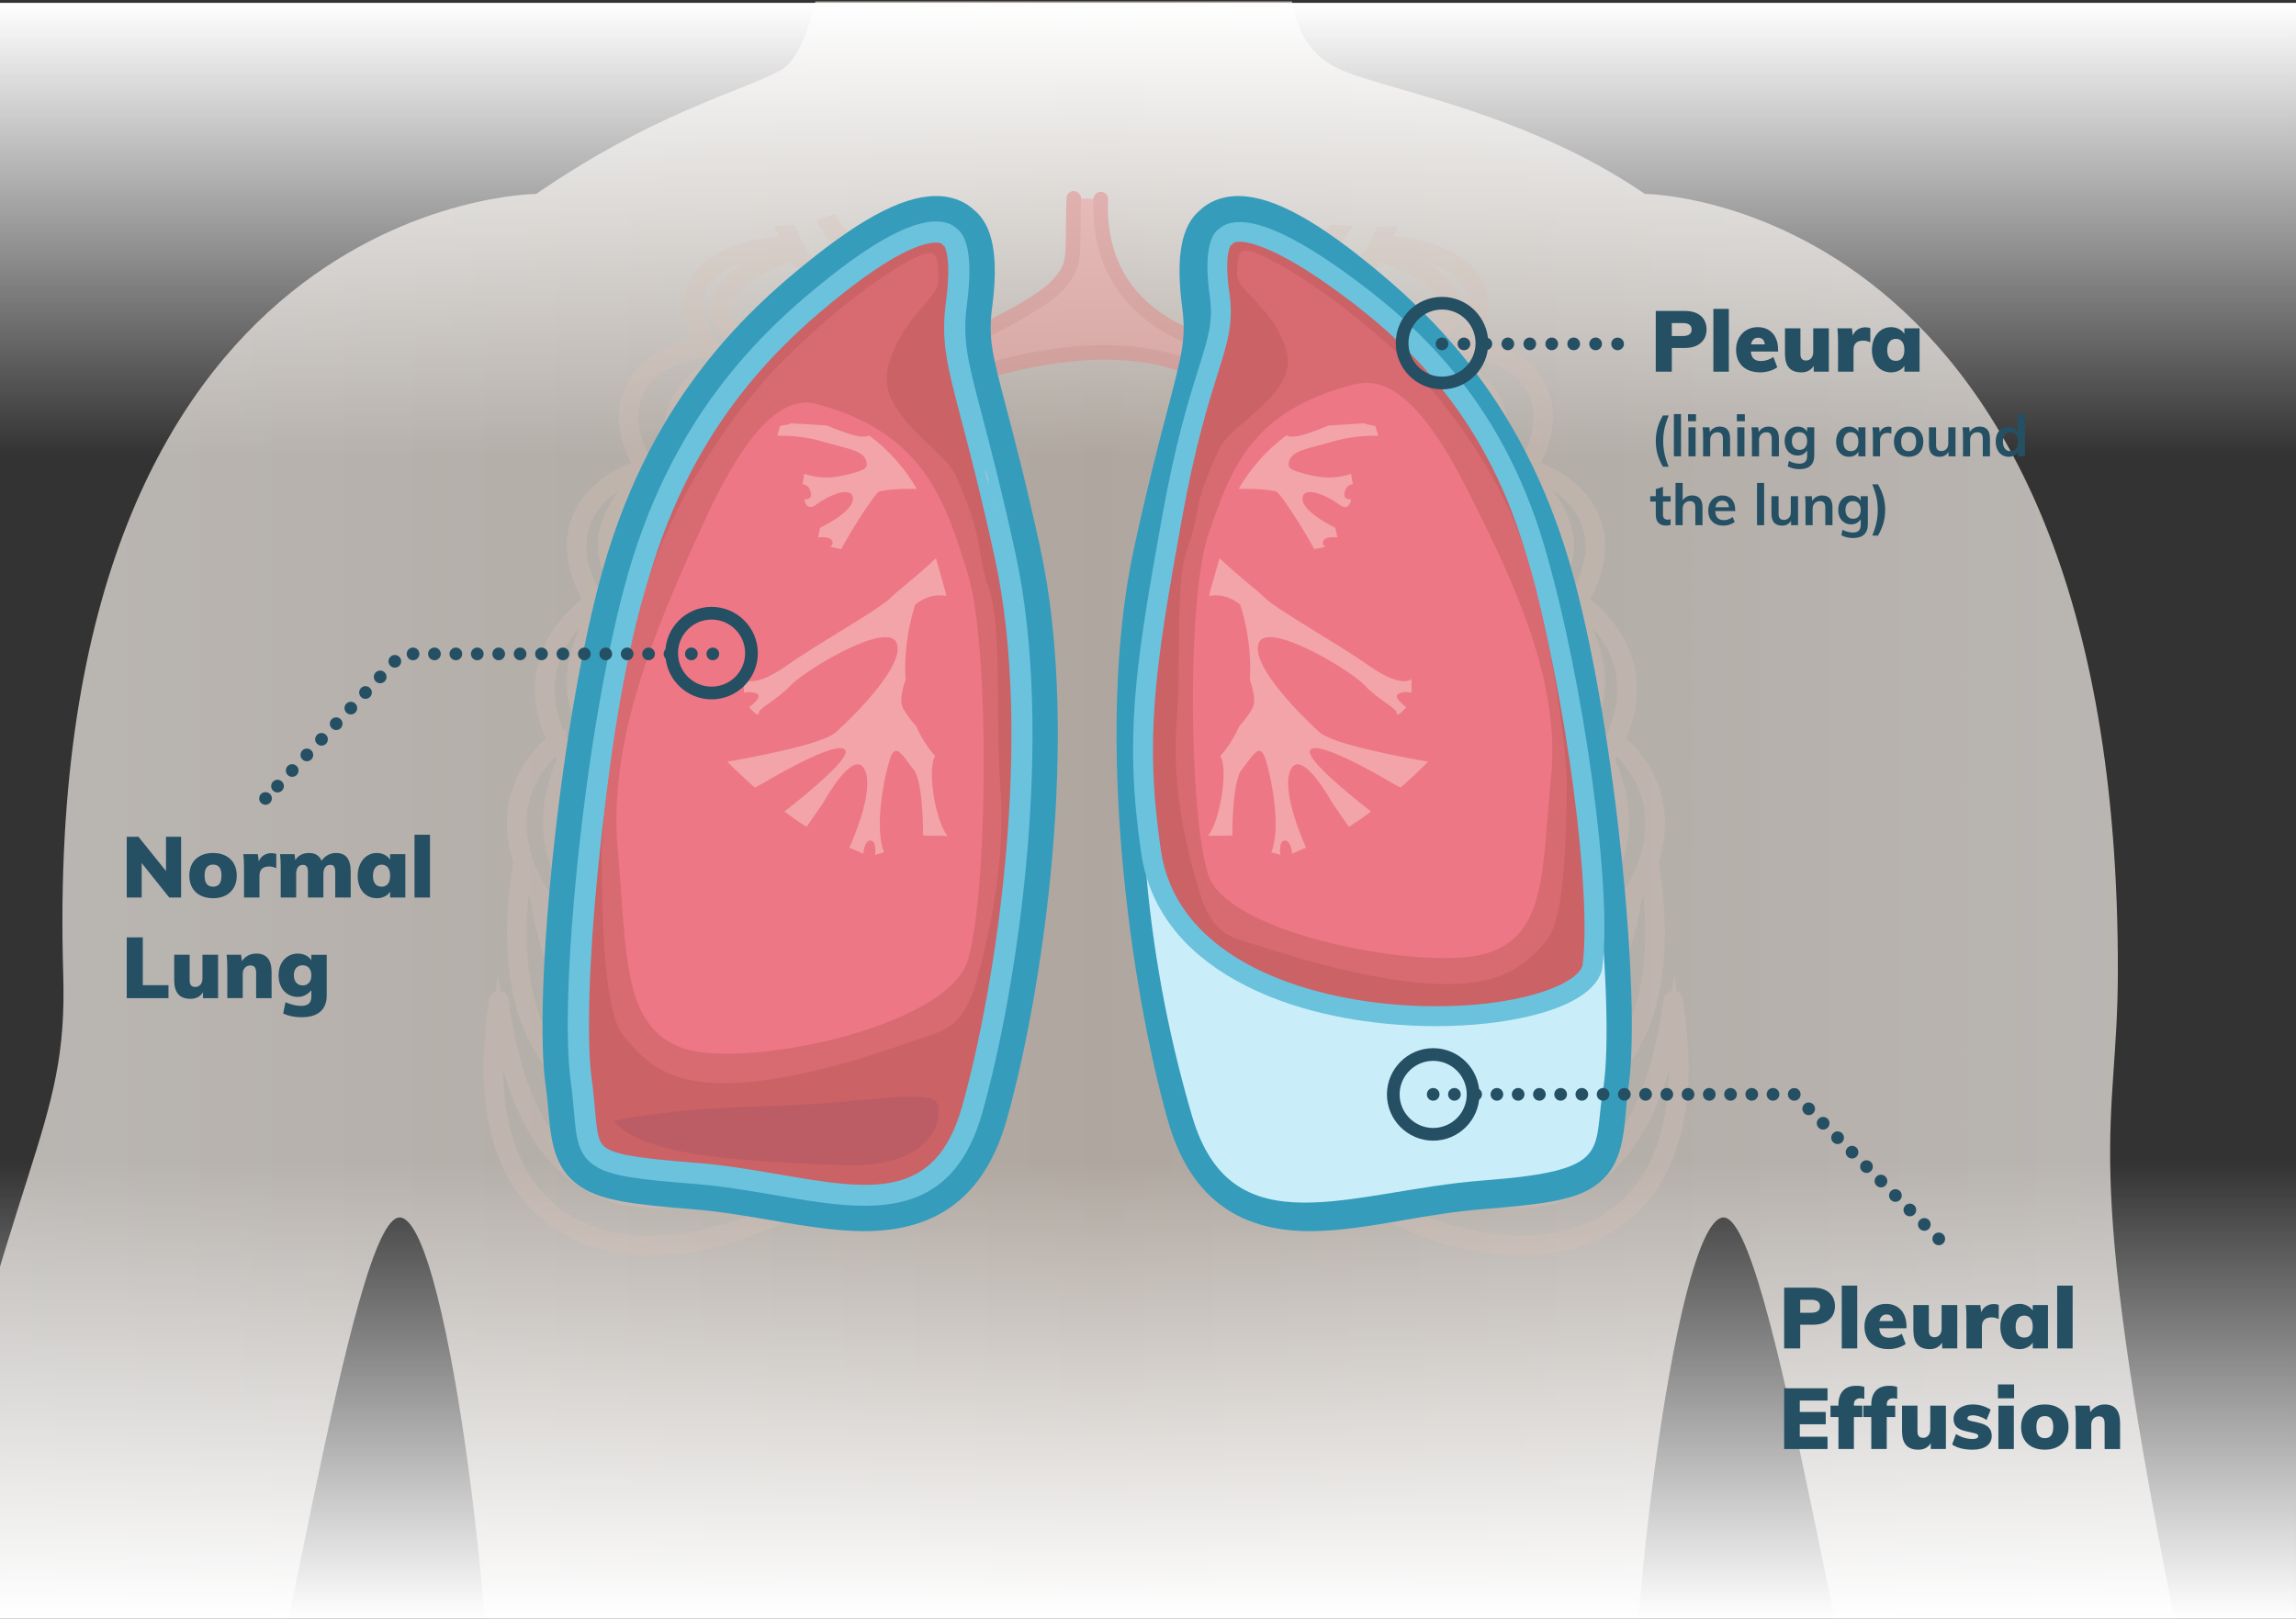 <?xml version="1.0" encoding="UTF-8"?> <svg xmlns="http://www.w3.org/2000/svg" xmlns:xlink="http://www.w3.org/1999/xlink" id="Layer_1" data-name="Layer 1" version="1.1" viewBox="0 0 1040.365 733.559"><rect x="0" y="0" width="1040.365" height="733.559" fill="#333333" stroke="none"/><defs><style> .cls-1 { clip-path: url(#clippath); } .cls-2 { fill: none; } .cls-2, .cls-3, .cls-4, .cls-5, .cls-6, .cls-7, .cls-8, .cls-9, .cls-10, .cls-11, .cls-12, .cls-13, .cls-14, .cls-15, .cls-16, .cls-17, .cls-18, .cls-19 { stroke-width: 0px; } .cls-3 { fill: #d86a72; } .cls-4 { fill: #fbdfb5; } .cls-5 { fill: #f3a4a8; } .cls-6 { fill: #ef9c9c; } .cls-7 { fill: #bc5c64; } .cls-8 { fill: #e28888; } .cls-9 { fill: #caeef9; } .cls-10 { fill: #6bc2dd; } .cls-20 { clip-path: url(#clippath-1); } .cls-11 { fill: #254f63; } .cls-12 { fill: #d8c1b6; } .cls-13 { fill: #359cbc; } .cls-14 { fill: #cb6266; } .cls-15 { fill: url(#linear-gradient-2); } .cls-16 { fill: url(#linear-gradient-3); } .cls-21 { opacity: .29; } .cls-21, .cls-22, .cls-23, .cls-17 { isolation: isolate; } .cls-22 { opacity: .32; } .cls-23 { opacity: .5; } .cls-17 { fill: url(#linear-gradient); opacity: .7; } .cls-18 { fill: #f1ccbf; } .cls-19 { fill: #ed7785; } </style><clipPath id="clippath"><rect class="cls-2" x=".002" y=".646" width="1040.36" height="732.266"></rect></clipPath><linearGradient id="linear-gradient" x1="-365.13" y1="230.474" x2="1327.201" y2="230.474" gradientTransform="translate(0 424)" gradientUnits="userSpaceOnUse"><stop offset="0" stop-color="#fff"></stop><stop offset=".511" stop-color="#e5d9ce"></stop><stop offset="1" stop-color="#fff"></stop></linearGradient><linearGradient id="linear-gradient-2" x1="-21725.075" y1="15554.852" x2="-21520.221" y2="15554.852" gradientTransform="translate(-15034.67 -21518.928) rotate(-90)" gradientUnits="userSpaceOnUse"><stop offset="0" stop-color="#fff" stop-opacity="0"></stop><stop offset="1" stop-color="#fff"></stop></linearGradient><linearGradient id="linear-gradient-3" x1="-25595.481" y1="1696.285" x2="-25388.591" y2="1696.285" gradientTransform="translate(2216.467 26122.15) rotate(90)" gradientUnits="userSpaceOnUse"><stop offset="0" stop-color="#fff" stop-opacity="0"></stop><stop offset="1" stop-color="#fff"></stop></linearGradient><clipPath id="clippath-1"><path class="cls-2" d="M526.862,248.46c-.005-.009-.014-.019-.019-.028.774-3.479,1.435-7.389,2.372-11.032.769-2.973,1.388-5.856,2.044-8.964.089-.286.173-.572.258-.863-1.467,6.343-3.019,13.277-4.655,20.887M532.61,222.893c.277-1.463.511-2.93.717-4.356.975-3.118,1.608-5.378,2.569-9.297h0c-1.036,4.211-2.133,8.745-3.286,13.653"></path></clipPath></defs><g class="cls-1"><path class="cls-17" d="M1318.668,1267.923c-14.843-9.272-118.742-93.697-118.742-93.697-92.773-45.46-95.96-88.511-106.687-128.955-47.057-177.422-92.351-232.911-108.545-314.494-42.069-211.933-25.272-216.813-25.051-289.444,1.073-352.26-214.297-353.457-214.297-353.457-52.879-36.182-113.305-46.32-136.374-55.662-14.373-5.822-22.225-17.065-24.34-37.277l-.075-.999c-1.437-15.196.246-35.306,4.818-61.921h-.486c1.245-2.932,2.297-4.887,2.863-5.859,1.592.924,3.28,1.901,5.085,2.943,59.24,34.248,78.682-4.626,73.127-24.992s5.555-27.775,12.034-30.552c6.479-2.772-1.854-11.105-6.479-22.214-4.631-11.11,5.555-10.18,12.034-12.958,6.479-2.777-4.631-15.735-3.701-28.699.924-12.958,24.062-8.332,34.248-19.437,10.181-11.11-6.479-29.623-28.389-63.828-21.91-34.206-9.566-57.44-3.082-70.398,6.479-12.963,1.848-33.324-5.555-61.099-7.408-27.769-26.845-91.232-120.344-112.522-93.493-21.29-134.221-8.741-197.168,38.47-62.947,47.211-62.947,153.663-52.767,193.466,10.18,39.809,58.316,149.038,64.8,184.215,1.81,9.844,2.254,21.616,1.949,33.463h-.005s-.166,6.784-.871,16.814c-1.741,22.903-5.25,42.607-5.592,44.504-3.632,18.219-9.257,34.521-17.974,38.879-22.262,11.131-57.271,19.48-110.15,55.662,0,0-224.979,1.358-214.302,353.459,2.201,72.598-22.407,78.011-68.751,289.444-17.808,81.246-26.366,129.1-91.063,314.494,0,0-13.914,83.495-106.687,128.955,0,0-103.904,84.424-118.747,93.697-14.843,9.278-12.06,51.025,22.268,36.182,34.323-14.844,60.298-46.384,70.505-48.243,10.207-1.853,18.555,23.197-7.419,76.076-25.98,52.879-48.242,117.818-38.965,130.808,9.278,12.984,23.192,5.565,28.757,0,5.566-5.565,26.904-55.661,36.182-58.45,9.278-2.783-23.192,59.374-23.192,75.146s14.843,32.47,26.904,12.06c12.055-20.409,38.035-97.408,46.384-93.696,8.348,3.707-11.131,64.01-9.278,78.853s14.843,33.399,28.757,9.278c13.919-24.121,18.556-81.641,25.98-83.495,3.6-.903.422,16.568-1.143,34.04-1.661,18.513-1.512,37.026,10.421,33.682,23.192-6.495,42.672-223.575,73.288-287.59,30.618-64.009,136.375-223.575,164.203-306.145,27.834-82.565,62.156-327.479,84.424-324.696s46.384,210.59,39.894,264.393c-6.495,53.808-54.738,239.353-73.293,333.979-18.55,94.626-5.566,408.196,8.349,551.989,4.657,48.077,6.602,94.258,7.147,134.472h238.247c2.767-17.082,4.695-33.405,5.09-47.265,1.859-64.939,9.278-202.242,31.54-270.893,22.268-68.651,16.702-161.424,25.98-161.424h33.212c9.278,0,3.712,92.773,25.975,161.424,22.268,68.651,29.687,205.954,31.546,270.893.395,13.86,2.318,30.183,5.09,47.265h238.248c.545-40.215,2.489-86.395,7.141-134.472,13.919-143.792,26.904-457.363,8.354-551.989-18.556-94.626-66.798-280.171-73.293-333.979-6.495-53.803,17.626-261.61,39.894-264.393,22.262-2.783,56.591,242.131,84.419,324.696,27.833,82.571,133.591,242.136,164.207,306.146,30.616,64.015,50.096,281.095,73.288,287.59,11.932,3.344,12.077-15.169,10.421-33.682-1.571-17.471-4.748-34.943-1.143-34.04,7.424,1.853,12.061,59.373,25.975,83.495,13.919,24.121,26.904,5.565,28.763-9.278,1.853-14.843-17.626-75.146-9.278-78.853,8.348-3.712,34.323,73.288,46.383,93.696,12.061,20.409,26.905,3.712,26.905-12.06s-32.47-77.929-23.192-75.146c9.278,2.788,30.616,52.884,36.182,58.45,5.565,5.565,19.479,12.984,28.757,0,9.278-12.99-12.99-77.929-38.965-130.808s-17.626-77.929-7.419-76.076c10.202,1.859,36.182,33.399,70.505,48.243,34.321,14.842,37.104-26.906,22.261-36.184"></path></g><polygon class="cls-15" points="1040.362 1.293 1040.362 206.147 .002 206.147 .002 1.293 1040.362 1.293"></polygon><polygon class="cls-16" points=".002 733.559 .002 526.669 1040.362 526.669 1040.362 733.559 .002 733.559"></polygon><g><g class="cls-21"><path class="cls-12" d="M759.581,453.181c-.105-.688-.696-1.191-1.391-1.191h-.015c-.696.008-1.286.527-1.38,1.221-6.633,49.359-24.524,78.414-53.177,86.36-46.767,12.957-110.435-34.114-149.808-83.34-.416-.512-1.361-.551-1.952-.268-.298.15-.531.399-.662.701-1.823,4.214-3.931,7.642-6.273,10.185-.402.437-.482,1.077-.212,1.604,29.672,56.759,92.786,97.441,144.429,97.441,9.159,0,17.962-1.281,26.152-3.981,21.768-7.171,56.464-30.838,44.289-108.732h0ZM714.413,559.244c-47.77,15.734-128.989-19.938-166.755-91.235,1.958-2.285,3.698-5.045,5.279-8.372,40.033,49.323,103.956,95.828,151.434,82.648,27.882-7.734,45.931-34.298,53.728-79.021,5.659,50.854-9.674,84.768-43.686,95.98h0Z"></path><path class="cls-12" d="M689.14,568.894c-54.334,0-117.567-42.582-147.087-99.051-.851-1.662-.58-3.671.659-5.022,2.112-2.293,4.039-5.437,5.731-9.348.41-.947,1.143-1.723,2.062-2.188,1.695-.813,4.21-.702,5.634,1.056,20.603,25.759,46.609,49.195,71.365,64.319,28.65,17.501,54.695,23.732,75.312,18.021,27.386-7.596,44.547-35.812,51.004-83.869.264-1.951,1.811-3.481,3.713-3.771l1.222-7.007.799,7.176c1.564.504,2.733,1.829,2.991,3.516,12.518,80.083-23.646,104.57-46.315,112.038-8.313,2.741-17.429,4.131-27.091,4.131h0ZM551.24,468.338c37.437,68.789,116.157,103.232,162.233,88.057h0c16.083-5.302,27.835-15.905,34.928-31.516,5.037-11.086,7.659-24.483,7.844-39.996-9.644,33.305-26.771,53.552-51.072,60.293-22.586,6.271-50.544-.026-80.854-18.203-24.744-14.84-49.765-36.742-70.846-61.966-.712,1.189-1.454,2.297-2.233,3.331Z"></path></g><g class="cls-21"><path class="cls-12" d="M669.282,129.031c-3.631-7.661-13.889-17.152-42.032-19.423.601-1.275,1.128-2.55,1.621-3.822-1.014.006-2.027.025-3.04.02-.604,1.469-1.261,2.94-2.017,4.411-.214.422-.203.923.03,1.339.234.409.66.677,1.132.709,28.363,1.868,38.368,10.805,41.764,17.971,3.507,7.406,1.69,16.74-5.116,26.28-.071.093-.126.195-.163.3-.341.502-.746,1.007-1.106,1.457l-.263.325c-.071.086-.127.178-.171.274-.019.019-.036.041-.049.058-.446.555-1,1.223-1.559,1.89-.024.025-.049.058-.069.088-.105.079-.203.167-.287.272-.448.557-.936,1.135-1.493,1.604-.161.135-.283.296-.368.474-21.949,22.857-65.172,37.948-105.812,23.043,1.283-2.971,1.915-6.063,1.888-9.234,40.069,4.94,101.113-11.52,106.534-34.196,1.907-7.98-2.556-19.798-34.643-30.752-.624-.229-1.337.045-1.671.623-12.034,20.822-38.049,37.554-69.243,28.438-.351-3.968-1.564-7.745-3.616-11.241.589-1.81.938-3.745,1.054-5.854,26.733,3.919,47.767-6.431,56.877-18.643.072-.096.134-.194.205-.291-1.14-.072-2.28-.141-3.419-.224-9.248,11.239-29.364,20.359-54.792,16.134-.409-.066-.827.047-1.142.314-.315.268-.497.66-.497,1.074,0,2.689-.375,5.037-1.15,7.173-.148.402-.101.853.122,1.219,2.189,3.541,3.404,7.402,3.623,11.484.03.589.426,1.099.99,1.273,32.389,9.956,60.238-7.599,72.836-28.445,23.074,8.05,34.041,17.397,31.729,27.065-4.741,19.82-63.677,37.662-105.079,31.838-.431-.077-.853.076-1.164.369-.309.295-.471.713-.437,1.139.31,3.711-.399,7.319-2.104,10.736-.204.394-.09,1.086.107,1.481.161.313.431.561.756.685,41.657,15.922,86.239.838,109.298-22.456,16.169,10.656,22.553,21.689,18.472,31.952-9.636,24.209-73.588,39.697-124.414,30.118-.482-.09-.975.077-1.305.437-.33.364-.446.874-.304,1.341,1.32,4.529,1.215,8.925-.319,13.445-.124.356-.098.744.069,1.082.173.337.465.592.823.71,66.773,21.784,118.139,1.628,140.114-28.37,16.948,15.445,21.289,30.885,12.557,44.721-18.125,28.716-91.539,43.606-148.193,19.389-.704-.298-1.519.011-1.832.713-.559,1.222-1.114,2.443-1.78,3.78-.086.169-.133.355-.146.546l-.561,9.677c-.03.542.253,1.058.733,1.318,72.165,39.166,135.514,13.973,160.747-18.039,13.962,23.704,12.299,45.52-4.767,61.601-29.629,27.918-102.489,33.348-152.025-1.504-.35-.238-.801-.279-1.213-.163-.409.115-.757.452-.923.842-.336.784-.671,1.566-1.005,2.457-.13.354-.118.744.045,1.091,2.335,4.986,4.742,10.299,6.219,15.644.075.268.229.51.439.692,35.221,30.394,70.736,32.882,94.284,29.615,30.018-4.157,57.946-20.315,73.577-42.411,11.284,27.163,5.394,50.942-16.349,65.513-36.415,24.394-106.742,17.491-153.399-31.684-.261-.276-.621-.436-1.001-.439-.426-.116-.743.139-1.015.412-.227.229-.411.454-.795.914-.349.354-.486.867-.353,1.35.589,2.185,1.253,4.392,1.915,6.598,1.45,4.823,2.95,9.808,3.559,14.378.041.272.152.523.33.733,46.683,54.225,95.033,51.954,119.671,45.764,23.7-5.936,44.676-20.1,57.845-37.79-7.575,38.54-23.676,61.753-47.909,69.048-34.371,10.348-84.266-14.024-130.214-63.597-.291-.313-.718-.437-1.142-.446-.431.036-.818.263-1.059.623-.604.913-1.418,1.832-2.35,2.658-.355.317-.531.793-.454,1.267.501,3.213,1.455,6.502,2.374,9.675.75,2.591,1.523,5.271,2.022,7.82.049.242.159.465.319.651,36.314,41.793,82.988,66.254,121.64,66.254,11.503,0,22.298-2.172,31.899-6.691,32.509-15.318,45.413-54.046,36.348-109.082.609-1.881,1.125-3.773,1.549-5.682,4.274-19.138-1.707-36.661-16.85-49.447,11.198-23.802,5.176-47.019-16.685-63.191,7.541-12.312,9.645-24.974,5.905-35.853-3.846-11.175-13.636-19.864-28.361-25.197,7.108-12.188,8.584-24.653,3.985-34.754-3.513-7.713-12.062-17.345-32.832-20.274,6.325-9.752,7.773-19.344,4.051-27.194h0ZM710.965,497.16c-40.667,19.145-103.686-5.488-149.969-58.585-.522-2.556-1.279-5.161-2.005-7.683-.827-2.845-1.677-5.784-2.177-8.599.422-.407.818-.829,1.182-1.26,46.373,49.541,96.824,73.712,131.945,63.152,26.611-8.011,43.763-34.06,50.989-77.438,2.168-3.473,4.036-7.052,5.573-10.708,7.291,51.047-5.235,86.849-35.538,101.121ZM747.322,384.328c-.392,1.763-.868,3.505-1.422,5.243-.081.115-.15.248-.191.392-1.641,5.249-4.017,10.254-7.265,15.301-.103.15-.167.321-.202.504-12.34,19.481-34.435,35.399-59.728,41.739-23.991,6.018-70.98,8.203-116.586-44.56-.67-4.673-2.16-9.615-3.597-14.399-.362-1.2-.726-2.404-1.076-3.602,47.619,47.943,117.85,54.216,154.592,29.595,23.444-15.704,29.488-41.434,16.635-70.667.058-.06.114-.124.159-.199l1.236-1.912c.105-.158.176-.332.21-.512.114-.096.21-.214.287-.347.497-.859.971-1.716,1.42-2.567.045-.083.088-.161.133-.243,13.91,12.041,19.376,28.399,15.395,46.234h0ZM729.306,337.025c-.056.093-.105.187-.161.279-.405.733-.816,1.465-1.227,2.226-.066.128-.116.263-.139.399-.09.08-.169.171-.242.277l-1.236,1.909c-.112.167-.182.354-.217.54-.137.097-.251.223-.347.365-14.877,22.529-42.874,39.12-73.067,43.304-22.917,3.173-57.427.757-91.738-28.689-1.491-5.213-3.858-10.506-6.018-15.13.041-.094.073-.186.114-.279,50.552,34.5,124.022,28.636,154.138.255,18.358-17.302,20.008-40.725,4.683-66.037.152-.229.302-.461.454-.692.024-.035.043-.066.066-.103.221-.317.441-.634.656-.955,21.345,15.895,26.594,38.95,14.281,62.331ZM719.773,237.367c3.638,10.571,1.238,23.077-6.753,35.21-.049.076-.09.151-.124.233-.302.407-.585.837-.866,1.271-22.755,32.453-85.99,59.741-158.648,20.739l.495-8.495c.401-.823.769-1.6,1.123-2.37,58.636,24.401,131.457,9.013,150.413-21.001,9.467-14.999,4.739-32.205-13.313-48.55.161-.233.315-.469.467-.707,14.203,5.022,23.6,13.192,27.206,23.67h0ZM695.497,177.664c4.482,9.845,2.582,22.268-5.187,34.343-.36.514-.72,1.041-1.082,1.613-.124.124-.225.272-.295.431-20.79,29.529-70.837,49.695-136.375,28.796,1.109-3.893,1.266-7.717.469-11.609,52.525,9.143,115.294-6.843,125.402-32.237,3.229-8.101,2.445-20.696-19.121-35.063.302-.334.581-.673.84-.999.022-.022.036-.045.051-.064.099-.07.187-.152.268-.249.574-.681,1.144-1.365,1.598-1.935.069-.087.129-.182.173-.278.019-.022.037-.043.054-.063l.253-.319c.302-.375.63-.782.934-1.197,16.252,2.001,27.315,8.504,32.018,18.83h0Z"></path><path class="cls-12" d="M680.273,509.396c-40.364,0-87.842-25.782-123.905-67.286-.503-.582-.845-1.28-.994-2.025-.482-2.462-1.235-5.063-1.964-7.579-.952-3.289-1.928-6.656-2.456-10.047-.239-1.469.291-2.959,1.42-3.968.752-.665,1.387-1.38,1.845-2.073.762-1.137,1.965-1.846,3.312-1.958l.155-.014.157.004c1.296.026,2.459.523,3.274,1.399,45.169,48.734,93.889,72.784,127.153,62.77,20.518-6.176,34.983-24.623,43.098-54.902-13.601,14.018-31.782,24.504-51.439,29.428-25.318,6.36-74.923,8.748-122.673-46.718-.548-.644-.898-1.414-1.023-2.241-.584-4.38-2.047-9.244-3.461-13.948-.676-2.25-1.349-4.491-1.943-6.695-.396-1.441-.014-3.011,1.004-4.121l.039-.047c.188-.226.335-.4.466-.55l-1.279-4.373,2.973,2.993c.854-.418,1.647-.432,2.229-.343,1.063.095,2.072.581,2.811,1.364,45.605,48.064,114.148,54.964,149.548,31.25,19.326-12.951,25.311-33.021,17.137-56.891-16.537,20.436-43.705,35.295-72.284,39.253-24.176,3.353-60.576.818-96.654-30.315-.662-.575-1.134-1.318-1.368-2.154-1.41-5.106-3.761-10.299-6.047-15.182-.503-1.069-.556-2.277-.145-3.396.358-.956.709-1.778,1.062-2.602.527-1.241,1.602-2.197,2.872-2.553,1.286-.363,2.641-.156,3.71.571,48.443,34.083,119.474,28.944,148.28,1.801,15.234-14.355,17.389-33.009,6.328-54.14-14.534,16.498-36.755,28.565-61.71,33.379-22.493,4.342-58.102,4.744-99.972-17.981-1.49-.809-2.392-2.427-2.297-4.123l.561-9.683c.042-.636.201-1.215.474-1.745.596-1.195,1.111-2.325,1.625-3.45l.094-.205c.959-2.147,3.534-3.158,5.729-2.229,25.547,10.92,57.222,14.548,86.918,9.953,27.193-4.206,49.253-15.004,57.569-28.181,7.546-11.958,4.292-24.952-9.666-38.657-12.173,15.135-30.809,26.457-52.875,32.049-26.627,6.747-57.236,4.918-88.523-5.289-1.119-.369-2.026-1.147-2.562-2.195-.548-1.107-.623-2.313-.232-3.436,1.322-3.896,1.414-7.704.272-11.62-.437-1.438-.071-3.057.962-4.196,1.048-1.143,2.569-1.652,4.076-1.37,48.704,9.179,112.06-5.624,121.078-28.278,4.121-10.365-5.6-20.181-15.339-26.983-12.28,11.683-28.977,20.517-47.311,24.989-21.567,5.262-43.492,4.021-63.405-3.59-1.013-.386-1.849-1.138-2.352-2.114-.528-1.057-.858-2.77-.107-4.229,1.439-2.884,2.045-5.962,1.782-9.112-.107-1.338.385-2.631,1.352-3.556,1.026-.966,2.367-1.381,3.695-1.167,42.463,5.96,97.696-12.815,101.704-29.571,1.803-7.538-7.965-15.575-27.558-22.734-10.873,16.487-31.253,30.646-55.616,30.648-6.224,0-12.703-.923-19.354-2.968-1.764-.545-3.01-2.146-3.104-3.987-.191-3.572-1.261-6.959-3.179-10.061-.717-1.177-.853-2.568-.385-3.836.647-1.783.965-3.794.965-6.133,0-1.296.566-2.521,1.555-3.36.983-.835,2.283-1.194,3.562-.99,16.076,2.672,39.326.322,51.998-15.078l.985-1.198,1.548.112c.948.069,1.898.128,2.849.188l6.018.379-3.245,4.424c-.1.145-.162.235-.229.324-5.157,6.913-13.393,12.733-23.178,16.375-10.191,3.792-21.693,5.1-33.453,3.822-.124.726-.277,1.435-.461,2.13,1.552,2.923,2.594,6.021,3.111,9.245,28.81,7.458,52.768-8.288,63.916-27.58.252-.437.568-.815.931-1.13.073-.432.212-.854.416-1.254.652-1.269,1.276-2.636,1.916-4.19l.768-1.87,2.021.01c.633.002,1.273-.004,1.913-.01l5.503-.035-1.594,4.11c-.019.048-.037.096-.056.144,26.544,2.986,36.627,12.811,40.381,20.732,3.658,7.716,2.937,16.912-1.978,26.25,19.049,3.819,27.251,13.517,30.778,21.259,4.628,10.166,3.742,22.286-2.447,34.438,13.801,5.731,23.079,14.595,26.93,25.78,3.779,10.996,2.061,23.713-4.819,36.062,20.463,16.342,26.525,39.648,16.409,63.165,14.765,13.392,20.489,31.379,16.131,50.895-.391,1.758-.861,3.521-1.401,5.253,9.071,56.092-4.463,95.7-38.146,111.571-9.836,4.63-20.998,6.977-33.177,6.977h-.002ZM563.768,437.188c45.349,51.682,106.619,75.751,145.918,57.258h0c26.955-12.695,39.227-43.811,35.02-88.148-.299.512-.604,1.021-.915,1.527-7.487,44.244-25.312,70.901-52.984,79.232-5.675,1.706-11.735,2.54-18.099,2.541-32.528.002-73.034-21.803-111.106-60.478.091.315.182.627.271.933l.083.291c.643,2.231,1.305,4.53,1.813,6.844h-.001ZM564.762,401.636c44.39,50.894,89.831,48.781,113.021,42.961,23.907-5.992,45.444-20.963,57.703-40.086.123-.339.285-.655.487-.948,3.048-4.738,5.312-9.505,6.872-14.494.065-.232.167-.48.298-.729.489-1.568.91-3.136,1.25-4.664h0c3.447-15.446-.708-29.795-11.714-40.788-.089.186-.191.366-.308.54l-.491.76c12.619,30.058,5.972,56.544-18.365,72.846-19.079,12.785-46.547,17.479-75.359,12.885-27.422-4.375-53.655-16.785-74.944-35.292.626,2.345,1.173,4.692,1.549,7.01h0ZM563.558,355.931c33.252,28.185,66.557,30.486,88.701,27.421,29.364-4.069,56.561-20.158,70.976-41.986.077-.115.157-.225.241-.329.094-.203.204-.399.329-.586l1.214-1.876c.034-.049.068-.097.102-.144.039-.088.08-.176.125-.264.333-.618.632-1.157.929-1.692l.495-.882c9.845-18.719,7.868-36.849-5.172-51.089,10.338,22.948,6.837,44.034-10.273,60.159-15.358,14.473-42.046,23.546-71.39,24.269-28.279.701-55.795-6.07-78.462-19.177.814,2.044,1.561,4.11,2.186,6.175h0ZM556.489,293.072c39.762,20.82,73.161,19.817,94.296,15.242,24.767-5.361,46.728-18.784,58.759-35.912.253-.391.509-.778.776-1.151.06-.108.124-.216.194-.323,7.469-11.341,9.749-22.914,6.422-32.584h0c-2.164-6.289-6.694-11.703-13.322-16.012,11.068,14.338,12.673,29.015,4.336,42.223-9.742,15.425-33.062,27.486-62.381,32.266-29.715,4.844-61.872,1.592-88.779-8.91l-.301,5.161h0ZM556.108,240.807c45.668,13.753,102.892,10.315,130.248-28.307.134-.246.291-.477.471-.693.331-.516.661-.999.991-1.472,7.161-11.154,8.965-22.607,4.948-31.428-4.086-8.972-13.743-14.786-27.983-16.871l-.051.064c-.093.153-.196.301-.309.445-.206.258-.432.535-.668.823,11.971,8.617,23.544,21.48,17.46,36.744-5.169,12.986-22.97,24.236-48.837,30.865-23.971,6.143-51.384,7.516-75.879,3.86.097,1.991-.034,3.973-.392,5.97h0ZM554.134,184.466c38.442,12.72,78.837-1.672,99.559-23.038.233-.353.517-.669.847-.945.364-.307.75-.772,1.081-1.184.14-.175.299-.343.474-.501.474-.565.939-1.128,1.332-1.613.104-.169.219-.332.344-.486l.256-.314c.287-.36.574-.719.817-1.058.104-.203.224-.397.36-.582,6.129-8.605,7.843-16.852,4.826-23.225-2.009-4.237-6.715-9.17-17.365-12.555,14.557,8.901,16.566,17.88,14.96,24.604-1.62,6.777-9.273,19.638-42.324,29.628-20.818,6.293-45.115,8.979-64.319,7.19-.17,1.376-.452,2.739-.847,4.079h0Z"></path></g></g><g class="cls-21"><path class="cls-12" d="M433.05,456.681c-.131-.313-.368-.568-.671-.717l-.225-.114c-.581-.283-1.307-.135-1.725.382-39.435,49.228-103.138,96.306-149.851,83.337-28.626-7.952-46.502-37.005-53.135-86.358-.093-.694-.682-1.213-1.38-1.221h-.016c-.689,0-1.282.503-1.387,1.191-12.228,77.932,22.5,101.597,44.287,108.766,8.196,2.693,16.996,3.972,26.156,3.972,51.731-.005,114.911-40.799,144.536-97.69.272-.527.186-1.165-.212-1.607-2.667-2.896-4.874-6.337-6.377-9.941h0ZM269.828,559.271c-34.054-11.205-49.385-45.138-43.69-96.028,7.792,44.725,25.826,71.298,53.688,79.036,47.406,13.18,111.387-33.325,151.472-82.644,1.422,2.918,3.256,5.699,5.397,8.15-37.701,71.451-119.006,107.233-166.867,91.486h0Z"></path><path class="cls-12" d="M295.103,568.919c-9.651,0-18.767-1.387-27.093-4.121-22.694-7.468-58.887-31.958-46.314-112.082.257-1.688,1.438-3.021,2.994-3.517l.8-7.149,1.22,6.996c1.919.307,3.445,1.829,3.706,3.764,6.458,48.052,23.605,76.269,50.965,83.869,20.594,5.717,46.629-.513,75.288-18.015,24.764-15.123,50.795-38.562,71.418-64.308,1.287-1.591,3.545-2.095,5.378-1.205l.274.139c.918.452,1.667,1.251,2.078,2.231v.005c1.372,3.286,3.383,6.42,5.816,9.063,1.25,1.385,1.511,3.393.669,5.018-29.48,56.614-92.761,99.307-147.199,99.312h0ZM270.766,556.422c46.176,15.191,124.946-19.345,162.335-88.276-.811-1.033-1.57-2.107-2.277-3.22-21.119,25.251-46.189,47.185-70.974,62.042-30.326,18.177-58.276,24.47-80.827,18.202-24.293-6.747-41.41-27.008-51.045-60.344.171,15.545,2.789,28.969,7.831,40.072,7.094,15.619,18.854,26.225,34.957,31.523h0ZM227.626,453.632c0,.006,0,.009-.002.015,0-.005,0-.01.002-.015Z"></path></g><g class="cls-21"><path class="cls-12" d="M235.631,390.492c-9.106,55.142,3.815,93.939,36.415,109.272,9.598,4.517,20.391,6.679,31.887,6.679,38.669,0,85.322-24.479,121.569-66.3.163-.186.272-.409.317-.651.486-2.472,1.253-5.071,1.992-7.582.962-3.265,1.954-6.633,2.408-9.936.066-.469-.107-.934-.456-1.247-.932-.823-1.744-1.742-2.355-2.655-.24-.36-.628-.587-1.059-.623-.437.009-.848.133-1.142.446-45.936,49.56-95.807,73.926-130.181,63.578-24.285-7.305-40.407-30.613-47.97-69.3,16.479,22.367,44.397,38.038,73.592,40.761,26.283,2.431,65.661-3.968,103.954-48.464.176-.202.287-.446.326-.709.675-4.487,2.153-9.369,3.582-14.095.698-2.31,1.395-4.62,2.012-6.901.158-.582-.069-1.196-.566-1.532-.111-.075-.259-.304-.407-.521-.236-.356-.623-.585-1.05-.619-.431-.042-.844.122-1.14.431-46.735,49.187-117.117,56.08-153.531,31.662-21.729-14.568-27.61-38.342-16.324-65.496,15.697,22.12,43.667,38.283,73.676,42.424,23.564,3.254,59.032.745,94.292-29.623.216-.188.37-.439.445-.716,1.333-5.244,3.745-10.594,6.097-15.62.159-.347.174-.737.043-1.091-.334-.891-.666-1.673-1.035-2.534-.167-.39-.501-.686-.911-.803-.407-.114-.848-.036-1.195.202-49.456,34.854-122.296,29.428-151.964,1.504-17.099-16.092-18.794-37.925-4.857-61.655,28.312,36.196,93.549,54.673,160.892,18.093.48-.26.765-.775.733-1.318l-.566-9.677c-.011-.191-.058-.377-.144-.546l-.705-1.389c-.422-.816-.827-1.605-1.187-2.391-.315-.702-1.129-.996-1.834-.713-56.652,24.224-130.06,9.33-148.192-19.389-8.738-13.841-4.384-29.29,12.581-44.736,21.964,30.019,73.397,50.222,140.204,28.385.731-.24,1.133-1.02.908-1.753-1.484-4.793-1.637-9.332-.441-13.49.131-.47.015-.975-.315-1.335-.326-.36-.814-.523-1.298-.437-50.805,9.583-114.698-5.909-124.324-30.099-4.086-10.266,2.303-21.304,18.489-31.971,22.977,23.342,67.505,38.422,109.184,22.456.33-.128.709-.596.868-.911.176-.351.195-.76.056-1.128-1.365-3.578-1.92-7.332-1.6-10.852.039-.429-.12-.853-.431-1.146-.315-.297-.752-.446-1.172-.373-41.578,6.016-100.809-11.845-105.625-31.862-2.324-9.673,8.638-19.012,31.716-27.044,12.595,20.841,40.438,38.403,72.84,28.447.216-.071.531-.302.692-.463.266-.264.411-1.298.411-1.671v-.127c.075-.197.114-.469.114-.66v-.263c.047-.174.077-.476.098-.724.039-.109.069-.28.092-.45.096-.226.146-.478.146-.699v-.122c.004-.012.009-.025.013-.032.135-.226.212-.483.212-.748v-.176c.026-.081.043-.163.06-.246.053-.133.092-.272.122-.411h.008c.043-.09.082-.215.105-.339h.006c.032-.062.056-.148.08-.244.054-.105.097-.208.129-.321l.017.005c.051-.105.09-.285.118-.459l.107-.216c.042-.086.079-.197.103-.319l.122-.251c.062-.128.105-.31.129-.48.051-.101.154-.32.171-.373l.173-.341c.032-.047.062-.105.09-.165.101-.124.184-.289.249-.471.058-.097.105-.199.143-.302l.242-.531c.09-.092.292-.429.354-.535.156-.27.33-.594.435-.915.051-.144.073-.523.073-.674,0-.168-.054-.354-.131-.531-.019-.097-.056-.193-.094-.29-.007-.144-.049-.3-.112-.45-.008-.144-.051-.3-.114-.45-.006-.148-.049-.304-.115-.459-.008-.178-.034-.368-.109-.518,0-.152-.043-.321-.111-.486v-.303c0-.182-.043-.355-.114-.514v-.277c0-.152-.043-.321-.112-.484v-.64c0-.174-.058-.368-.144-.551l.03-1.472c0-.413-.182-.806-.499-1.074-.317-.267-.733-.383-1.14-.314-26.311,4.422-46.975-5.474-55.782-17.251-.781-1.045-1.462-2.103-2.064-3.167-.895.3-1.8.592-2.714.876.721,1.347,1.554,2.678,2.526,3.978,9.129,12.207,30.153,22.512,56.86,18.6v.263c0,.152.043.321.112.484v.639c0,.152.042.324.113.487v.417c0,.182.043.358.112.517v.158c0,.176.058.368.144.551l-.03.013c0,.124.049.313.111.494.008.14.052.292.112.439.009.141.051.298.114.45.008.141.051.297.111.447.009.161.06.33.133.497.004.011.009.023.009.036-.019.043-.043.083-.066.127-.105.109-.193.231-.264.368l-.45.9c-.028.053-.049.124-.071.197l-.002-.005c-.137.137-.24.328-.311.531l-.09.137c-.069.105-.124.216-.163.332l-.039.156c-.028.058-.167.343-.184.405l-.114.338c-.015.042-.028.097-.039.158l-.114.229c-.041.086-.077.193-.101.31l-.124.249c-.049.103-.088.283-.115.456-.028.062-.054.131-.075.209-.053.112-.096.228-.126.348l-.019-.002c-.043.088-.081.212-.105.337h-.008c-.054.109-.092.3-.12.484-.024.075-.043.148-.062.22-.124.215-.188.459-.188.711v.12c-.047.143-.077.294-.098.433-.043.184-.077.372-.101.544-.041.135-.077.279-.098.414h-.004c-.098.195-.148.524-.148.741v.129c-.075.197-.111.469-.111.658v.237c-.075.174-.114.36-.114.551v.154c-31.2,9.137-57.243-7.599-69.286-28.428-.12-.21-.292-.377-.489-.497-.007-.186-.054-.375-.144-.555l-.555-1.104c-.026-.128-.068-.253-.126-.372-.885-1.722-1.653-3.446-2.33-5.164-.972.106-1.942.188-2.911.244.541,1.436,1.127,2.873,1.805,4.311-28.122,2.267-38.395,11.753-42.043,19.415-3.737,7.845-2.318,17.438,3.97,27.202-20.713,2.924-29.257,12.527-32.777,20.218-4.629,10.114-3.156,22.617,3.973,34.824-14.646,5.303-24.419,13.928-28.319,25.026-3.835,10.905-1.768,23.65,5.807,36.018-21.849,16.222-27.885,39.15-16.619,63.22-16.768,14.132-22.192,33.564-15.349,54.967h0ZM294.217,484.167c35.09,10.573,85.547-13.6,131.913-63.133.368.435.771.861,1.198,1.273-.467,2.879-1.356,5.887-2.213,8.803-.724,2.455-1.47,4.985-1.98,7.47-46.192,53.123-109.186,77.787-149.895,58.636-30.401-14.298-42.951-50.205-35.584-101.403.198.341.519.572.88.663-.105.201-.163.426-.163.66,0,.174.032.347.1.523.252.628.509,1.255.888,1.888.152.25.368.436.617.555-.02.097-.031.199-.031.3,0,.212.05.426.148.626.364.724.728,1.45,1.213,2.175.119.18.271.321.441.426-.004.248.054.501.186.733.411.718.823,1.435,1.229,2.075,7.206,43.55,24.38,69.702,51.053,77.73ZM317.488,130.231c4.82-10.125,18.915-16.306,40.792-17.898l.171.345c-30.63,10.778-34.895,22.326-33.006,30.175,5.5,22.879,66.865,39.307,107.063,34.221-.058,3.027.437,6.153,1.451,9.189-40.725,15.025-83.959-.105-105.844-23.037-.062-.064-.131-.122-.205-.174-.019-.032-.043-.058-.064-.09-.3-.36-.598-.69-.9-1.018-.261-.291-.525-.582-.789-.897-.107-.127-.231-.232-.364-.313-.517-.698-1.031-1.318-1.547-1.935-.049-.058-.101-.111-.154-.158-.514-.628-1.031-1.354-1.446-1.973-.058-.09-.129-.171-.202-.242-6.713-9.518-8.472-18.82-4.956-26.195h0ZM288.695,177.615c4.714-10.31,15.779-16.794,32.019-18.789.383.555.818,1.138,1.253,1.657.045.062.098.117.152.162.529.636,1.059,1.269,1.588,2.01.128.182.293.324.48.422.225.263.45.512.675.754.028.032.058.064.086.099-21.593,14.378-22.382,26.986-19.151,35.092,10.104,25.384,72.864,41.355,125.336,32.211-.679,3.674-.487,7.567.58,11.608-65.749,21-115.96.656-136.652-29.034-.034-.046-.069-.093-.107-.135-.032-.066-.071-.129-.114-.191-.197-.291-.392-.576-.583-.868-.111-.175-.221-.349-.328-.521l-.544-.848c-.019-.025-.034-.052-.054-.073-7.334-11.828-9.035-23.938-4.636-33.556h0ZM264.444,237.225c3.659-10.403,13.041-18.519,27.175-23.506.097.145.19.293.29.441.047.073.094.146.144.225-18.069,16.347-22.811,33.562-13.335,48.569,18.957,30.019,91.797,45.41,150.432,20.995.21.418.431.844.651,1.279l.562,1.105.497,8.491c-74.759,40.149-136.407,9.493-157.768-19.384-.051-.063-.101-.125-.155-.178l-1.381-2.012c-.166-.253-.403-.43-.662-.535.007-.272-.066-.551-.225-.799-7.668-11.968-9.882-24.289-6.225-34.691h0ZM269.137,274.673c.023.046.051.093.077.135l1.055,1.539c-15.324,25.357-13.65,48.817,4.754,66.134,30.148,28.377,103.609,34.226,154.076-.253.041.09.075.182.114.277-2.265,4.854-4.548,10.001-5.913,15.141-34.347,29.417-68.834,31.838-91.73,28.68-30.069-4.148-58.005-20.627-73-43.043-.047-.154-.12-.304-.225-.446-.453-.604-.853-1.268-1.237-1.905l-.5-.808c-.097-.161-.225-.291-.364-.392-.032-.168-.09-.332-.182-.491-.16-.263-.319-.55-.477-.846-.179-.326-.357-.651-.536-.949-.264-.442-.728-.684-1.205-.684.309-.416.375-.977.139-1.461-11.222-23.039-5.69-45.064,15.154-60.628ZM252.452,337.972c-.012.065-.015.131-.015.199,0,.246.066.493.202.722.159.263.318.555.477.85.178.324.355.652.534.949.101.165.233.307.38.416.031.178.097.351.199.51l.473.772c.302.497.608,1.005.942,1.495-12.836,29.216-6.8,54.936,16.619,70.64,36.744,24.631,107.024,18.375,154.724-29.585-.379,1.305-.775,2.605-1.17,3.91-1.416,4.677-2.882,9.516-3.61,14.086-37.417,43.304-75.704,49.58-101.295,47.191-31.607-2.942-61.648-21.456-76.534-47.163,0,0-.004-.002-.004-.007-.124-.214-.295-.381-.489-.501v-.034c0-.268-.078-.54-.237-.78-.414-.626-.725-1.249-1.034-1.872-.152-.298-.392-.521-.672-.651.02-.097.032-.198.032-.302,0-.245-.066-.493-.202-.722-.294-.49-.489-.99-.686-1.485-.175-.433-.542-.737-.965-.842.106-.201.163-.428.163-.657,0-.21-.046-.424-.148-.623-.089-.182-.154-.365-.221-.542-.104-.272-.205-.545-.341-.814-.229-.454-.663-.731-1.132-.774.341-.364.477-.9.307-1.407l-.004-.013-.33-.998c-.007-.019-.015-.039-.023-.058-6.541-20.195-1.568-38.538,14.06-51.91h0Z"></path><path class="cls-12" d="M303.933,509.443c-12.187,0-23.344-2.344-33.164-6.965-33.77-15.884-47.329-55.56-38.214-111.768-6.653-21.57-1.417-41.342,14.778-55.984-10.256-23.855-4.352-46.658,16.344-63.187-6.918-12.419-8.6-25.202-4.715-36.248,3.898-11.095,13.158-19.894,26.877-25.591-6.212-12.178-7.092-24.325-2.429-34.513,3.533-7.719,11.732-17.39,30.734-21.2-4.884-9.348-5.582-18.549-1.908-26.261,3.77-7.917,13.865-17.737,40.391-20.719-.084-.216-.168-.436-.252-.659l-1.438-3.816,4.071-.236c.902-.052,1.83-.13,2.76-.231l2.277-.248.839,2.131c.668,1.696,1.41,3.342,2.207,4.893.111.229.198.443.268.652l.426.848c.05.1.096.202.138.304.159.192.301.398.424.614,11.149,19.282,35.127,35.031,63.943,27.552.037-.291.104-.638.229-.994.013-.055.026-.11.041-.166.026-.158.057-.322.093-.484.017-.099.035-.193.056-.285.033-.484.145-.958.329-1.402.052-.259.115-.488.193-.699.054-.185.126-.388.221-.594.017-.042.033-.084.05-.127.075-.35.174-.648.303-.921l.021-.044c.058-.179.126-.351.205-.517v-.003c.011-.03.021-.058.029-.085l.094-.277c.055-.169.122-.327.205-.507l.027-.083c.105-.314.249-.619.427-.909.104-.231.226-.448.362-.65.014-.028.028-.057.044-.086l.203-.407c-.025-.094-.047-.188-.065-.282-.052-.168-.094-.336-.124-.502-.063-.221-.109-.433-.138-.637-.064-.229-.107-.459-.131-.688-11.753,1.277-23.241-.025-33.424-3.804-9.784-3.631-18.022-9.441-23.196-16.36-1.017-1.359-1.948-2.826-2.77-4.36l-1.713-3.202,3.468-1.078c.893-.278,1.777-.563,2.651-.856l2.345-.786,1.219,2.152c.574,1.015,1.182,1.946,1.856,2.849,8.26,11.044,27.816,20.303,52.883,16.089,1.272-.216,2.575.141,3.568.977.998.843,1.567,2.069,1.567,3.37l-.021,1.003c.09.341.135.682.135,1.02v.191c.058.244.094.487.106.73.066.275.105.556.116.838.021.09.04.18.056.27.05.174.088.354.115.542.039.132.07.264.096.396.045.148.082.295.111.443.045.148.083.296.111.444.008.025.016.051.023.077.184.494.276.987.276,1.471,0,.366-.031,1.069-.244,1.671-.171.529-.447,1.041-.667,1.42-.135.229-.249.41-.35.559l-.077.17c-.055.136-.115.27-.182.4-.118.283-.257.545-.417.785-.007.013-.015.025-.021.038l-.099.196c-.074.306-.175.59-.298.848l-.004.008c-.049.154-.105.304-.17.449-.073.297-.164.556-.28.794l-.015.031c-.004.009-.008.018-.012.027-.016.05-.033.103-.053.156-.033.117-.073.242-.122.371-.012.04-.023.08-.035.119-.026.416-.112.827-.255,1.22-.037.287-.101.573-.188.851-.015.078-.029.153-.046.226-.019.184-.039.345-.062.491-.002.204-.021.603-.123,1.067-.038.753-.244,2.455-1.289,3.492-.193.193-.922.873-1.868,1.185-6.667,2.048-13.168,2.974-19.401,2.975-24.389.001-44.759-14.157-55.63-30.641-19.593,7.143-29.356,15.173-27.545,22.712,4.076,16.938,59.649,35.766,102.278,29.594,1.253-.219,2.655.209,3.663,1.163.984.926,1.481,2.239,1.357,3.598-.278,3.065.211,6.354,1.415,9.511.438,1.16.372,2.446-.176,3.541-.152.301-.962,1.781-2.467,2.365-19.936,7.637-41.854,8.89-63.401,3.63-18.316-4.473-34.981-13.318-47.22-25.019-9.747,6.808-19.475,16.63-15.349,26.998,9.012,22.647,72.324,37.436,120.98,28.261,1.537-.275,3.054.241,4.077,1.37,1.022,1.115,1.395,2.672.982,4.154-1.037,3.604-.895,7.565.416,11.798.701,2.288-.573,4.747-2.836,5.491-31.307,10.233-61.938,12.07-88.593,5.312-22.089-5.6-40.734-16.934-52.905-32.084-13.979,13.712-17.239,26.711-9.688,38.672,8.319,13.178,30.381,23.978,57.572,28.185,29.695,4.594,61.368.966,86.903-9.953,2.284-.916,4.78.082,5.75,2.241.332.726.716,1.472,1.115,2.243l.715,1.409c.271.531.427,1.11.464,1.72l.566,9.686c.101,1.696-.801,3.317-2.297,4.129-31.791,17.269-65.338,23.69-96.992,18.569-26.241-4.244-49.602-16.543-64.841-34-11.021,21.145-8.836,39.811,6.423,54.171,28.843,27.147,99.855,32.287,148.18-1.771,1.117-.768,2.468-.992,3.734-.639,1.298.372,2.334,1.286,2.858,2.511.387.905.735,1.726,1.086,2.662.414,1.113.369,2.316-.126,3.395-2.304,4.925-4.65,10.13-5.916,15.108-.245.906-.721,1.666-1.387,2.244-36.125,31.113-72.507,33.669-96.668,30.328-28.582-3.944-55.788-18.811-72.382-39.275-8.182,23.867-2.206,43.933,17.111,56.882,35.397,23.738,103.994,16.854,149.686-31.235.948-.992,2.259-1.477,3.605-1.352.486.039.958.162,1.399.36l2.955-2.972-1.258,4.33c.057.075.111.151.163.23l.017.023c1.255,1.097,1.796,2.827,1.353,4.468-.641,2.365-1.383,4.82-2.037,6.987-1.403,4.64-2.846,9.41-3.487,13.674-.122.824-.479,1.598-1.028,2.23-39.09,45.422-79.489,51.975-106.494,49.482-25.395-2.368-50.305-14.483-67.638-32.413,8.112,30.396,22.599,48.908,43.156,55.092,33.254,10.015,81.965-14.029,127.116-62.744.833-.887,1.993-1.38,3.281-1.405l.155-.004.155.014c1.351.112,2.556.823,3.306,1.948.473.705,1.111,1.423,1.844,2.069,1.115,1,1.647,2.459,1.441,3.917-.484,3.519-1.509,6.998-2.5,10.363-.735,2.496-1.473,5-1.927,7.312-.137.74-.487,1.461-1.008,2.053-35.984,41.519-83.436,67.32-123.822,67.32l.01-.002ZM239.443,406.048c-4.279,44.5,8.012,75.726,35.073,88.453,39.34,18.505,100.578-5.588,145.848-57.308.523-2.356,1.209-4.679,1.874-6.933l.038-.129c.104-.358.21-.717.315-1.077-45.539,46.285-94.566,68.437-129.24,57.984-27.734-8.348-45.582-35.104-53.049-79.525-.285-.47-.572-.966-.859-1.466h0ZM247.051,401.593c14.441,24.825,43.524,42.697,74.14,45.547,24.721,2.308,61.774-3.747,98.198-45.533.406-2.301.971-4.635,1.607-6.967-21.317,18.503-47.571,30.907-75.008,35.277-28.833,4.592-56.314-.108-75.396-12.899-24.322-16.311-30.958-42.803-18.328-72.863-.03-.049-.06-.098-.089-.146l-.504-.823c-.056-.086-.108-.176-.158-.27-12.297,12.222-15.957,28.401-10.288,45.975l.369,1.106c.118.354.19.717.217,1.079.167.218.314.453.441.703.178.354.317.706.451,1.061l.055.144c.024.063.046.13.076.194.184.354.319.771.391,1.211.265.33.482.7.644,1.101.183.46.318.799.476,1.062.214.36.374.741.479,1.132.176.225.331.466.462.722.275.557.543,1.096.865,1.583.15.229.278.467.383.713l.427.737s.006.011.009.016l.082.141v-.003ZM261.241,341.878c14.568,21.582,41.64,37.461,70.739,41.476,22.12,3.049,55.396.745,88.672-27.395.599-2.1,1.33-4.183,2.124-6.21-22.637,13.104-50.084,19.862-78.409,19.175-29.337-.722-56.028-9.791-71.4-24.259-17.114-16.104-20.663-37.159-10.413-60.087-12.093,13.174-14.605,29.425-7.056,46.84l1.401-1.2-.554,3.071c.109.232.222.465.335.698.184.378.31.773.38,1.173.213.227.402.477.564.749.191.318.389.675.585,1.035.151.282.282.521.415.738.081.14.153.278.218.416.121.149.231.307.331.472l.485.784c.389.644.728,1.206,1.085,1.683.199.268.364.548.497.842h.001ZM275.301,273.404c.042.049.083.099.124.15l.079.102c20.553,27.786,79.896,57.335,152.249,19.421l-.305-5.205c-26.926,10.535-59.126,13.801-88.876,8.954-29.325-4.779-52.648-16.842-62.391-32.269-8.321-13.178-6.743-27.817,4.257-42.124-6.512,4.26-10.986,9.597-13.164,15.788-3.343,9.508-1.24,20.9,5.921,32.077.135.21.251.43.348.657.192.199.367.416.521.65l1.237,1.8h0ZM297.448,211.989c.01.013.019.026.028.039,19.767,28.361,67.681,47.962,130.719,28.768-.354-2.025-.503-4.021-.447-5.976-24.493,3.672-51.927,2.306-75.915-3.838-25.86-6.624-43.656-17.869-48.823-30.85-6.084-15.267,5.491-28.134,17.472-36.758-.181-.223-.365-.445-.554-.672-.109-.109-.211-.225-.306-.346-.087-.104-.174-.21-.261-.32-14.208,2.086-23.849,7.884-27.938,16.828h0c-3.926,8.581-2.324,19.735,4.391,30.621l.095.141.885,1.387c.105.161.241.36.377.562l.156.23c.04.058.08.12.121.186v-.002ZM330.069,160.945c.066.06.13.121.191.184,20.661,21.649,61.313,36.241,100.045,23.24-.31-1.319-.53-2.641-.661-3.96-19.265,1.843-43.641-.8-64.544-7.086-33.216-9.989-40.931-22.938-42.572-29.769-1.604-6.666.335-15.608,14.749-24.485-8.691,2.811-14.488,7.005-17.08,12.451h0c-3.01,6.314-1.381,14.48,4.585,23.013.141.159.267.325.378.496.271.404.7,1.02,1.148,1.581.078.079.153.162.228.249.498.596.948,1.14,1.405,1.739.182.156.351.327.507.511.212.253.415.478.615.701l.118.132c.283.308.584.642.889,1.003h0Z"></path></g><g class="cls-22"><polygon class="cls-12" points="464.297 117.31 464.256 109.643 464.297 109.643 464.297 117.31"></polygon></g><g class="cls-22"><polygon class="cls-12" points="460.621 135.715 460.577 128.048 460.621 128.048 460.621 135.715"></polygon></g><g class="cls-23"><path class="cls-6" d="M486.528,89.884c-.758,27.499,1.625,30.204-8.322,40.387-9.952,10.188-53.238,29.838-53.238,29.838l2.687,14.634s80.333-33.946,126.165,0l-3.355-18.691s-54.278-9.825-51.657-65.84"></path><path class="cls-8" d="M553.82,178.051c-.694,0-1.386-.218-1.969-.649-43.81-32.448-122.123.057-122.908.389-.924.391-1.977.34-2.858-.136-.883-.476-1.502-1.328-1.684-2.314l-2.688-14.634c-.274-1.494.504-2.982,1.887-3.61.427-.194,42.832-19.508,52.239-29.137,7.07-7.238,7.085-9.548,7.181-24.576.022-3.646.052-8.183.201-13.591.05-1.826,1.595-3.236,3.397-3.216,1.827.05,3.267,1.572,3.216,3.398-.146,5.338-.174,9.648-.198,13.451-.098,15.37-.127,20.008-9.064,29.157-9.007,9.221-42.573,25.14-51.886,29.458l1.496,8.151c7.073-2.667,23.236-8.221,42.831-11.442,30.955-5.089,57.088-1.96,76.195,9.033l-1.612-8.982c-4.569-1.139-15.273-4.404-25.866-11.97-12.75-9.107-27.65-26.349-26.228-56.772.085-1.826,1.642-3.242,3.459-3.15,1.825.085,3.235,1.634,3.15,3.459-1.026,21.946,6.803,39.085,23.271,50.94,12.489,8.991,25.544,11.466,25.675,11.49,1.355.249,2.419,1.313,2.662,2.67l3.355,18.691c.24,1.334-.359,2.68-1.512,3.396-.535.333-1.141.497-1.744.497h.002Z"></path></g><path class="cls-11" d="M421.954,175.57c-2.46,0-4.455-1.995-4.455-4.455s1.995-4.455,4.455-4.455,4.455,1.995,4.455,4.455-1.993,4.455-4.455,4.455Z"></path><g><path class="cls-11" d="M75.224,379.191h6.845v27.534h-5.375l-12.491-15.623v15.623h-6.768v-27.534h5.299l12.49,15.546v-15.546Z"></path><path class="cls-11" d="M90.848,405.798c-1.624-.825-2.875-2.011-3.751-3.558-.877-1.547-1.314-3.364-1.314-5.453s.438-3.906,1.314-5.453,2.127-2.732,3.751-3.558c1.624-.825,3.532-1.237,5.724-1.237,2.166,0,4.054.419,5.665,1.257,1.611.838,2.855,2.024,3.732,3.558.876,1.534,1.314,3.345,1.314,5.433s-.438,3.9-1.314,5.433c-.877,1.534-2.121,2.72-3.732,3.558s-3.499,1.257-5.665,1.257c-2.192,0-4.1-.412-5.724-1.237ZM100.361,396.787c0-1.702-.316-2.958-.948-3.771s-1.579-1.218-2.842-1.218c-1.289,0-2.256.406-2.9,1.218s-.967,2.069-.967,3.771c0,1.728.322,2.997.967,3.809.645.812,1.611,1.218,2.9,1.218,2.527,0,3.79-1.675,3.79-5.027h0Z"></path><path class="cls-11" d="M125.187,387.042v6.381c-1.108-.516-2.179-.773-3.21-.773-2.938,0-4.408,1.405-4.408,4.215v9.861h-7v-13.999c0-2.114-.103-3.996-.309-5.646h6.574l.425,3.287c.464-1.211,1.212-2.14,2.243-2.784,1.031-.644,2.19-.967,3.48-.967.954,0,1.69.141,2.205.425h0Z"></path><path class="cls-11" d="M157.265,388.627c1.096,1.392,1.644,3.519,1.644,6.381v11.718h-6.999v-11.524c0-1.16-.175-1.998-.522-2.514-.348-.515-.935-.773-1.76-.773-.979,0-1.74.361-2.281,1.083-.542.722-.812,1.74-.812,3.055v10.673h-6.999v-11.524c0-1.16-.181-1.998-.542-2.514-.361-.515-.941-.773-1.74-.773-.979,0-1.733.361-2.262,1.083-.529.722-.793,1.74-.793,3.055v10.673h-7v-13.999c0-2.114-.103-3.996-.309-5.646h6.574l.348,2.746c.593-1.057,1.424-1.869,2.494-2.436,1.069-.567,2.301-.851,3.693-.851,2.81,0,4.718,1.186,5.724,3.558.695-1.083,1.617-1.946,2.765-2.591,1.146-.644,2.391-.967,3.731-.967,2.268-.001,3.951.695,5.046,2.087h0Z"></path><path class="cls-11" d="M183.658,387.08v19.645h-6.884v-2.668c-.567.928-1.392,1.657-2.475,2.185s-2.269.793-3.558.793c-1.676,0-3.171-.412-4.486-1.237-1.314-.825-2.339-2.004-3.074-3.538-.734-1.534-1.102-3.306-1.102-5.317,0-2.036.373-3.841,1.121-5.414.747-1.572,1.779-2.797,3.094-3.674,1.314-.876,2.797-1.315,4.447-1.315,1.289,0,2.469.277,3.538.831,1.069.555,1.901,1.295,2.494,2.224v-2.514h6.885ZM175.769,400.538c.67-.851,1.005-2.075,1.005-3.674,0-1.624-.335-2.868-1.005-3.732-.671-.864-1.624-1.296-2.861-1.296-1.213,0-2.166.445-2.862,1.334-.696.89-1.044,2.146-1.044,3.771,0,1.573.335,2.778,1.006,3.616.67.838,1.637,1.257,2.9,1.257,1.237,0,2.19-.425,2.861-1.276h0Z"></path><path class="cls-11" d="M187.834,406.726v-28.462h7v28.462h-7Z"></path><path class="cls-11" d="M57.435,452.31v-27.534h7.271v21.656h11.641v5.878s-18.912,0-18.912,0Z"></path><path class="cls-11" d="M98.814,432.665v19.645h-6.844v-2.63c-1.264,1.959-3.133,2.939-5.607,2.939-2.501,0-4.364-.696-5.588-2.088-1.226-1.392-1.837-3.519-1.837-6.381v-11.485h6.999v11.679c0,1.934.838,2.9,2.514,2.9.979,0,1.772-.348,2.379-1.044.604-.696.908-1.624.908-2.784v-10.751h7.076Z"></path><path class="cls-11" d="M121.34,434.231c1.147,1.406,1.722,3.526,1.722,6.361v11.718h-7v-11.408c0-1.212-.207-2.082-.618-2.61-.413-.528-1.058-.793-1.934-.793-1.058,0-1.908.355-2.553,1.063-.645.709-.967,1.644-.967,2.804v10.944h-7v-13.999c0-2.114-.103-3.996-.309-5.646h6.574l.348,2.9c.747-1.108,1.676-1.959,2.784-2.552,1.108-.593,2.359-.889,3.751-.889,2.321,0,4.054.702,5.202,2.107h0Z"></path><path class="cls-11" d="M148.043,432.665v18.408c0,3.223-.967,5.678-2.9,7.367-1.934,1.688-4.771,2.533-8.508,2.533-3.197,0-5.969-.567-8.314-1.702l1.044-5.105c1.16.516,2.353.922,3.577,1.218,1.225.296,2.379.445,3.461.445,1.599,0,2.778-.342,3.539-1.025.76-.683,1.141-1.747,1.141-3.19v-2.9c-.645.851-1.515,1.573-2.61,2.166-1.096.593-2.263.89-3.5.89-1.676,0-3.178-.406-4.505-1.218-1.328-.812-2.366-1.959-3.113-3.442-.748-1.482-1.121-3.203-1.121-5.163,0-1.934.373-3.641,1.121-5.124.747-1.482,1.785-2.636,3.113-3.461,1.327-.825,2.829-1.237,4.505-1.237,1.315,0,2.514.271,3.597.812s1.92,1.276,2.514,2.204v-2.475h6.959,0ZM140.038,445.329c.695-.812,1.044-1.94,1.044-3.384,0-1.392-.349-2.494-1.044-3.306-.696-.812-1.663-1.218-2.9-1.218s-2.211.4-2.92,1.199-1.063,1.908-1.063,3.326.36,2.54,1.083,3.365c.722.825,1.688,1.237,2.9,1.237,1.237,0,2.204-.406,2.9-1.219h0Z"></path></g><g><path class="cls-13" d="M391.924,553.173c-12.988,0-26.998-2.407-41.56-4.909-11.691-2.009-23.781-4.087-35.995-5.056-25.841-2.05-38.955-3.575-47.545-8.688-11.382-6.775-12.326-17.537-13.42-29.999-.348-3.955-.74-8.438-1.458-13.638-2.601-18.865-1.488-56.335,2.976-100.233,4.769-46.884,12.604-92.946,21.497-126.375,20.579-77.38,62.192-117.957,96.146-144.661,24.799-19.503,43.074-27.883,55.887-25.619,4.562.807,7.594,2.75,9.507,4.54,11.027,8.323,7.916,32.003,6.84,40.192-1.963,14.932.202,23.17,6.629,47.625,3.781,14.387,8.96,34.091,15.265,63.085,18.294,84.141.985,199.518-15.112,256.54-7.241,25.645-21.022,40.486-42.13,45.374-5.585,1.294-11.444,1.821-17.526,1.821h-.001ZM422.558,116.794c-3.941.688-14.485,4.157-35.773,20.899-31.144,24.494-69.308,61.69-88.138,132.494-19.601,73.675-28.493,184.35-23.915,217.555.795,5.764,1.232,10.757,1.585,14.769.686,7.812,1.133,11.567,2.271,12.245,4.549,2.708,20.382,4.158,37.6,5.524,13.259,1.051,25.873,3.219,38.072,5.315,44.891,7.715,65.161,9.629,75.186-25.867,9.23-32.697,16.478-75.173,19.884-116.534,4.117-49.99,2.35-94.553-5.111-128.869-6.2-28.511-11.307-47.94-15.034-62.126-6.688-25.446-9.74-37.06-7.189-56.469,1.394-10.603,1.006-16.27.563-18.936h0Z"></path><path class="cls-13" d="M391.697,557.903c-13.517,0-28.046-2.495-42.098-4.909-11.63-1.999-23.607-4.058-35.607-5.009-27.484-2.181-40.458-3.975-49.661-9.445-12.441-7.396-14.471-19.591-15.7-33.597-.341-3.885-.727-8.288-1.433-13.404-5.396-39.129,5.56-156.96,24.589-228.495,20.944-78.75,63.275-120.03,97.814-147.195,26.296-20.678,45.265-29.119,59.685-26.572,5.765,1.02,9.61,3.576,11.966,5.78,8.704,7.005,11.34,21.13,8.297,44.295-1.839,14,.098,21.369,6.515,45.784,3.812,14.51,8.997,34.254,15.312,63.284,18.479,84.997,1.045,201.374-15.183,258.859-9.62,34.065-30.716,50.624-64.495,50.624h-.001ZM282.105,511.122c5.804,2.108,24.928,3.625,34.461,4.382,13.483,1.069,26.204,3.256,38.506,5.37,44.951,7.724,60.939,8.803,69.762-22.446,15.34-54.336,31.913-163.911,14.701-243.083-6.181-28.425-11.27-47.788-14.985-61.926-6.854-26.08-9.98-37.975-7.307-58.312.686-5.215.913-9.112.929-11.951-5.192,2.173-14.187,7.106-28.425,18.304-30.56,24.034-68.005,60.526-86.471,129.959-8.853,33.28-16.266,77.15-20.875,123.53-3.977,40.019-5.124,76.186-2.924,92.139.816,5.91,1.257,10.956,1.611,15.01.236,2.689.603,6.868,1.017,9.024h0ZM424.058,121.446h0v-.778.778ZM424.058,111.844v.23-.23Z"></path></g><g><path class="cls-14" d="M430.55,107.439s-7.825-12.64-50.875,21.215c-34.254,26.94-72.934,66.352-92.143,138.578-19.214,72.222-29.172,185.97-24.193,222.081,4.979,36.111-4.979,37.916,51.939,42.431,56.928,4.515,108.155,31.596,125.235-28.891,17.075-60.486,32.018-172.429,14.942-250.971-17.08-78.542-25.618-87.567-22.059-114.653,3.559-27.08-2.846-29.79-2.846-29.79h0Z"></path><path class="cls-10" d="M391.697,546.403c-12.55,0-26.239-2.353-40.196-4.751-11.84-2.035-24.083-4.139-36.602-5.132-24.782-1.966-37.265-3.373-44.644-7.765-8.432-5.019-9.123-12.896-10.169-24.82-.354-4.033-.755-8.604-1.495-13.969-5.257-38.133,5.587-153.591,24.31-223.967,20.07-75.463,60.677-115.053,93.812-141.113,22.891-18.002,39.905-26.176,50.571-24.286,3.365.595,5.351,2.051,6.419,3.156,3.502,2.542,7.561,10.386,4.444,34.096-2.134,16.237.297,25.486,6.793,50.205,3.766,14.329,8.923,33.953,15.197,62.806,18.032,82.94.901,196.917-15.014,253.292-9.485,33.591-29.357,42.247-53.427,42.248h.001ZM424.059,109.946c-4.793,0-16.551,2.915-41.422,22.474-31.963,25.139-71.133,63.32-90.474,136.043-19.792,74.395-28.729,186.461-24.077,220.195.771,5.6,1.184,10.296,1.548,14.439.994,11.33,1.5,15.028,5.523,17.423,5.33,3.173,17.307,4.606,40.5,6.447,12.954,1.027,25.415,3.168,37.467,5.239,41.038,7.051,70.69,12.146,82.777-30.655,15.653-55.449,32.531-167.427,14.871-248.652-6.23-28.652-11.357-48.161-15.102-62.406-6.651-25.311-9.404-35.787-7.025-53.89,2.4-18.264-.039-23.904-.726-25.075l-.642-.271-.527-.852c-.285-.142-1.108-.46-2.692-.46h0Z"></path></g><path class="cls-3" d="M417.268,115.564s-23.925,9.668-62.142,47.546c-15.177,15.046-41.165,47.467-57.397,88.472-16.227,41.001-25.613,122.778-25.14,137.223.474,14.441-.474,68.007,9.963,80.647,10.432,12.64,21.342,23.471,54.551,21.065,33.204-2.41,72.536-17.455,81.585-20.465,9.053-3.01,18.018-4.876,23.719-25.276,5.706-20.4,13.283-53.566,10.91-87.872-2.372-34.306.952-72.222-5.218-90.277-6.166-18.056-1.472-19.776-14.703-50.556-5.692-13.241-37.002-28.286-30.832-50.556,6.165-22.266,23.166-30.091,22.73-39.116-.436-9.03.028-13.878-8.026-10.835"></path><path class="cls-19" d="M370.95,183.271c-12.978-3.61-29.172,3.61-51.944,53.266-22.767,49.651-43.401,99.303-39.135,148.054,4.271,48.751,2.138,80.347,29.177,90.277,27.039,9.93,120.246-9.026,129.497-39.721,9.251-30.696,9.963-143.543,0-175.139-9.959-31.596-18.708-63.131-67.595-76.737"></path><path class="cls-7" d="M278.178,508.049s21.835-5.654,68.345-6.695c46.51-1.036,77.102-9.33,78.589-.094,1.491,9.232-5.584,28.365-44.044,26.696-38.46-1.674-88.383-2.841-102.89-19.907h0Z"></path><path class="cls-4" d="M453.228,241.807h-.004.004M450.603,230.367c-.056-.239-.112-.478-.169-.717l.019.005c.051.238.103.477.15.712"></path><path class="cls-18" d="M450.453,229.654l-.019-.005c-.399-1.697-.788-3.343-1.177-4.961.323,1.271.661,2.612.999,4.06.07.306.136.606.197.906"></path><path class="cls-4" d="M448.137,220.029c-.567-2.34-1.121-4.585-1.66-6.752.042.009.08.014.122.023.422,1.528.839,3.001,1.041,3.873.122.943.291,1.885.497,2.856"></path><path class="cls-5" d="M367.405,367.131l-.309-.572c.169.122.333.239.502.361-.127.131-.193.211-.193.211"></path><g class="cls-20"><rect class="cls-4" x="526.843" y="209.241" width="9.054" height="39.219"></rect></g><g><path class="cls-11" d="M123.783,358.33c-1.159-1.09-1.21-2.9-.119-4.06h0c1.08-1.16,2.899-1.22,4.06-.13h0c1.16,1.09,1.22,2.91.13,4.06h0c-.57.61-1.33.91-2.1.91h0c-.71,0-1.41-.26-1.971-.78ZM130.424,351.26c-1.15-1.08-1.21-2.91-.12-4.06h0c1.09-1.16,2.91-1.21,4.06-.13h0c1.16,1.09,1.221,2.91.131,4.07h0c-.57.6-1.33.9-2.101.9h0c-.7,0-1.41-.26-1.97-.78ZM137.073,344.19c-1.159-1.09-1.21-2.9-.13-4.06h0c1.09-1.16,2.91-1.21,4.07-.13h0c1.16,1.09,1.21,2.91.12,4.07h0c-.561.6-1.33.9-2.09.9h0c-.71,0-1.41-.26-1.971-.78h0ZM143.714,337.12c-1.15-1.08-1.21-2.9-.12-4.06h0c1.09-1.16,2.91-1.21,4.06-.12h0c1.16,1.08,1.21,2.9.13,4.06h0c-.569.6-1.329.9-2.1.9h0c-.7,0-1.41-.25-1.97-.78ZM150.363,330.05c-1.159-1.08-1.21-2.9-.13-4.06h0c1.09-1.16,2.91-1.21,4.07-.13h0c1.16,1.09,1.21,2.91.12,4.07h0c-.561.6-1.33.9-2.09.9h0c-.71,0-1.42-.25-1.971-.78h0ZM157.004,322.99c-1.15-1.09-1.21-2.91-.12-4.07h0c1.08-1.16,2.899-1.21,4.06-.12h0c1.16,1.08,1.21,2.9.13,4.06h0c-.569.6-1.329.91-2.1.91h0c-.7,0-1.41-.26-1.97-.78ZM163.653,315.92c-1.159-1.09-1.21-2.91-.13-4.07h0c1.09-1.16,2.91-1.21,4.07-.12h0c1.15,1.08,1.21,2.9.12,4.06h0c-.561.6-1.33.91-2.09.91h0c-.71,0-1.42-.26-1.971-.78h0ZM170.294,308.85c-1.15-1.09-1.21-2.91-.12-4.07h0c1.08-1.16,2.899-1.21,4.06-.12h0c1.16,1.08,1.21,2.9.13,4.06h0c-.569.6-1.33.91-2.1.91h0c-.7,0-1.41-.26-1.97-.78ZM176.943,301.78c-1.16-1.09-1.22-2.91-.13-4.07h0c1.09-1.15,2.91-1.21,4.07-.12h0c1.149,1.08,1.21,2.91.12,4.06h0c-.561.6-1.33.91-2.09.91h0c-.71,0-1.42-.26-1.971-.78h0ZM320.113,296.33c0-1.59,1.28-2.88,2.87-2.88h0c1.59,0,2.88,1.29,2.88,2.88h0c0,1.58-1.29,2.87-2.88,2.87h0c-1.59,0-2.87-1.29-2.87-2.87ZM310.403,296.33c0-1.59,1.29-2.88,2.88-2.88h0c1.58,0,2.87,1.29,2.87,2.88h0c0,1.58-1.29,2.87-2.87,2.87h0c-1.59,0-2.88-1.29-2.88-2.87ZM300.704,296.33c0-1.59,1.29-2.88,2.88-2.88h0c1.58,0,2.87,1.29,2.87,2.88h0c0,1.58-1.29,2.87-2.87,2.87h0c-1.59,0-2.88-1.29-2.88-2.87ZM291.004,296.33c0-1.59,1.29-2.88,2.88-2.88h0c1.58,0,2.87,1.29,2.87,2.88h0c0,1.58-1.29,2.87-2.87,2.87h0c-1.59,0-2.88-1.29-2.88-2.87ZM281.304,296.33c0-1.59,1.29-2.88,2.87-2.88h0c1.59,0,2.88,1.29,2.88,2.88h0c0,1.58-1.29,2.87-2.88,2.87h0c-1.58,0-2.87-1.29-2.87-2.87ZM271.603,296.33c0-1.59,1.28-2.88,2.87-2.88h0c1.59,0,2.88,1.29,2.88,2.88h0c0,1.58-1.29,2.87-2.88,2.87h0c-1.59,0-2.87-1.29-2.87-2.87ZM261.893,296.33c0-1.59,1.29-2.88,2.88-2.88h0c1.59,0,2.88,1.29,2.88,2.88h0c0,1.58-1.29,2.87-2.88,2.87h0c-1.59,0-2.88-1.29-2.88-2.87ZM252.193,296.33c0-1.59,1.29-2.88,2.88-2.88h0c1.591,0,2.87,1.29,2.87,2.88h0c0,1.58-1.279,2.87-2.87,2.87h0c-1.59,0-2.88-1.29-2.88-2.87ZM242.494,296.33c0-1.59,1.289-2.88,2.869-2.88h0c1.591,0,2.881,1.29,2.881,2.88h0c0,1.58-1.29,2.87-2.881,2.87h0c-1.58,0-2.869-1.29-2.869-2.87ZM232.794,296.33c0-1.59,1.29-2.88,2.87-2.88h0c1.59,0,2.88,1.29,2.88,2.88h0c0,1.58-1.29,2.87-2.88,2.87h0c-1.58,0-2.87-1.29-2.87-2.87ZM223.094,296.33c0-1.59,1.28-2.88,2.87-2.88h0c1.59,0,2.88,1.29,2.88,2.88h0c0,1.58-1.29,2.87-2.88,2.87h0c-1.59,0-2.87-1.29-2.87-2.87ZM213.384,296.33c0-1.59,1.29-2.88,2.88-2.88h0c1.59,0,2.88,1.29,2.88,2.88h0c0,1.58-1.29,2.87-2.88,2.87h0c-1.59,0-2.88-1.29-2.88-2.87ZM203.684,296.33c0-1.59,1.29-2.88,2.88-2.88h0c1.59,0,2.87,1.29,2.87,2.88h0c0,1.58-1.28,2.87-2.87,2.87h0c-1.59,0-2.88-1.29-2.88-2.87ZM193.983,296.33c0-1.59,1.29-2.88,2.88-2.88h0c1.58,0,2.87,1.29,2.87,2.88h0c0,1.58-1.29,2.87-2.87,2.87h0c-1.59,0-2.88-1.29-2.88-2.87ZM184.283,296.33c0-1.59,1.29-2.88,2.881-2.88h0c1.58,0,2.869,1.29,2.869,2.88h0c0,1.58-1.289,2.87-2.869,2.87h0c-1.591,0-2.881-1.29-2.881-2.87Z"></path><path class="cls-11" d="M120.313,364.69c-.76,0-1.5-.31-2.04-.85-.13-.13-.25-.28-.359-.43-.101-.16-.19-.33-.261-.5-.069-.17-.13-.35-.159-.54-.04-.18-.061-.37-.061-.56,0-.18.021-.37.061-.56.029-.18.09-.36.159-.54.07-.17.16-.34.261-.49.109-.16.229-.31.359-.44,1.07-1.07,3-1.07,4.07,0,.13.13.25.28.36.44.1.15.189.32.26.49.069.18.13.36.17.54.03.19.05.38.05.56,0,.19-.02.38-.05.56-.04.19-.101.37-.17.54-.07.17-.16.34-.26.5-.11.15-.23.3-.36.43-.54.54-1.28.85-2.03.85Z"></path></g><g><path class="cls-11" d="M808.443,583.518h13.11c3.145,0,5.581.754,7.309,2.262,1.727,1.508,2.591,3.552,2.591,6.129,0,2.552-.877,4.589-2.63,6.11s-4.176,2.281-7.27,2.281h-5.84v10.751h-7.271v-27.533h.001ZM820.587,594.887c2.732,0,4.099-.967,4.099-2.9,0-.979-.328-1.721-.986-2.224-.657-.503-1.695-.754-3.112-.754h-4.873v5.878h4.872Z"></path><path class="cls-11" d="M834.547,611.052v-28.462h7v28.462h-7Z"></path><path class="cls-11" d="M863.86,601.926h-12.337c.129,1.521.567,2.617,1.315,3.287.747.671,1.843,1.005,3.287,1.005.979,0,1.959-.161,2.938-.483.979-.322,1.869-.767,2.669-1.334l1.778,4.641c-.979.722-2.165,1.289-3.558,1.701s-2.784.619-4.177.619c-2.242,0-4.189-.412-5.839-1.237-1.65-.825-2.914-2.004-3.79-3.539-.877-1.533-1.314-3.345-1.314-5.433,0-1.985.418-3.757,1.257-5.317.837-1.56,1.997-2.778,3.48-3.654,1.481-.876,3.177-1.315,5.085-1.315,1.856,0,3.48.413,4.872,1.238,1.393.825,2.462,2.005,3.21,3.538.748,1.534,1.122,3.32,1.122,5.356v.927h.002,0ZM851.601,598.677h6.265c-.259-2.011-1.264-3.017-3.017-3.017-1.727,0-2.81,1.006-3.248,3.017Z"></path><path class="cls-11" d="M886.869,591.407v19.645h-6.845v-2.63c-1.264,1.959-3.133,2.939-5.607,2.939-2.501,0-4.364-.696-5.588-2.088-1.226-1.392-1.837-3.519-1.837-6.381v-11.485h6.999v11.679c0,1.934.838,2.9,2.514,2.9.979,0,1.772-.348,2.379-1.044.604-.696.908-1.624.908-2.784v-10.75h7.077,0Z"></path><path class="cls-11" d="M905.663,591.368v6.381c-1.108-.515-2.179-.773-3.21-.773-2.938,0-4.408,1.406-4.408,4.215v9.861h-7v-13.999c0-2.114-.103-3.996-.309-5.646h6.574l.425,3.287c.464-1.211,1.212-2.139,2.243-2.784,1.031-.644,2.19-.967,3.48-.967.954,0,1.689.142,2.205.425h0Z"></path><path class="cls-11" d="M927.976,591.407v19.645h-6.884v-2.668c-.567.928-1.392,1.657-2.475,2.185s-2.269.793-3.558.793c-1.676,0-3.171-.412-4.486-1.237-1.314-.825-2.339-2.004-3.074-3.539-.734-1.533-1.102-3.306-1.102-5.317,0-2.036.373-3.841,1.121-5.414.747-1.572,1.779-2.797,3.094-3.674,1.314-.876,2.797-1.315,4.447-1.315,1.289,0,2.469.277,3.538.832,1.069.555,1.901,1.295,2.494,2.224v-2.514h6.885,0ZM920.088,604.865c.67-.851,1.005-2.075,1.005-3.674,0-1.624-.335-2.868-1.005-3.732-.671-.864-1.624-1.295-2.861-1.295-1.213,0-2.166.445-2.862,1.334-.696.89-1.044,2.146-1.044,3.771,0,1.573.335,2.778,1.006,3.616.67.838,1.637,1.257,2.9,1.257,1.237,0,2.19-.427,2.861-1.277h0Z"></path><path class="cls-11" d="M932.152,611.052v-28.462h7v28.462h-7Z"></path><path class="cls-11" d="M808.443,656.636v-27.534h19.646v5.569h-12.569v5.182h11.756v5.569h-11.756v5.646h12.568v5.569h-19.645Z"></path><path class="cls-11" d="M840.85,634.342c-.542.477-.812,1.205-.812,2.185v.464h3.829v5.143h-3.829v14.502h-6.999v-14.502h-3.597v-5.143h3.597v-.541c0-2.655.689-4.731,2.068-6.226,1.379-1.495,3.384-2.243,6.014-2.243,1.495,0,2.707.181,3.635.542v5.375c-.748-.18-1.366-.271-1.855-.271-.827,0-1.51.238-2.051.715h0Z"></path><path class="cls-11" d="M855.739,634.342c-.542.477-.812,1.205-.812,2.185v.464h3.829v5.143h-3.829v14.502h-6.999v-14.502h-3.597v-5.143h3.597v-.541c0-2.655.689-4.731,2.068-6.226,1.379-1.495,3.384-2.243,6.014-2.243,1.495,0,2.707.181,3.635.542v5.375c-.748-.18-1.366-.271-1.855-.271-.827,0-1.51.238-2.051.715h0Z"></path><path class="cls-11" d="M881.726,636.991v19.645h-6.845v-2.63c-1.264,1.959-3.133,2.939-5.607,2.939-2.501,0-4.364-.696-5.588-2.088-1.226-1.392-1.837-3.519-1.837-6.381v-11.486h6.999v11.679c0,1.934.838,2.9,2.514,2.9.979,0,1.772-.348,2.379-1.044.604-.696.908-1.624.908-2.784v-10.751h7.077,0Z"></path><path class="cls-11" d="M884.549,654.587l1.779-4.757c1.057.722,2.256,1.283,3.597,1.682,1.34.4,2.655.599,3.944.599.799,0,1.418-.116,1.856-.348s.657-.554.657-.967c0-.361-.161-.651-.483-.87-.322-.219-.935-.419-1.837-.6l-3.171-.735c-2.011-.412-3.461-1.063-4.351-1.953s-1.334-2.12-1.334-3.693c0-1.263.373-2.385,1.121-3.365.747-.979,1.785-1.746,3.113-2.301,1.327-.554,2.854-.831,4.582-.831,1.418,0,2.81.207,4.177.619,1.366.413,2.643.993,3.828,1.74l-1.855,4.641c-1.032-.67-2.089-1.186-3.171-1.547-1.083-.361-2.102-.542-3.056-.542-.773,0-1.379.123-1.817.367-.438.245-.657.599-.657,1.063,0,.284.129.509.387.677.257.168.747.342,1.47.522l3.287.735c2.088.49,3.589,1.205,4.505,2.146.915.941,1.373,2.224,1.373,3.848,0,1.934-.768,3.455-2.302,4.563-1.534,1.109-3.654,1.663-6.361,1.663-3.919.003-7.013-.784-9.281-2.356h0Z"></path><path class="cls-11" d="M905.315,627.362h7.31v6.303h-7.31v-6.303ZM905.509,656.636v-19.645h7v19.645h-7Z"></path><path class="cls-11" d="M920.861,655.708c-1.624-.825-2.875-2.011-3.751-3.558-.877-1.547-1.314-3.364-1.314-5.453s.438-3.906,1.314-5.453c.876-1.547,2.127-2.732,3.751-3.558,1.624-.825,3.532-1.237,5.724-1.237,2.166,0,4.054.419,5.665,1.257,1.611.838,2.855,2.024,3.732,3.558.876,1.534,1.314,3.345,1.314,5.433s-.438,3.9-1.314,5.433c-.877,1.534-2.121,2.72-3.732,3.558s-3.499,1.257-5.665,1.257c-2.192,0-4.1-.412-5.724-1.237ZM930.375,646.698c0-1.701-.316-2.958-.948-3.771-.632-.812-1.579-1.218-2.842-1.218-1.289,0-2.256.406-2.9,1.218-.645.812-.967,2.069-.967,3.771,0,1.728.322,2.997.967,3.809.645.812,1.611,1.218,2.9,1.218,2.526,0,3.79-1.676,3.79-5.027h0Z"></path><path class="cls-11" d="M958.932,638.557c1.147,1.406,1.722,3.526,1.722,6.362v11.718h-7v-11.408c0-1.211-.207-2.082-.618-2.61-.413-.528-1.058-.793-1.934-.793-1.058,0-1.908.355-2.553,1.063-.645.709-.967,1.644-.967,2.804v10.944h-7v-13.999c0-2.114-.103-3.996-.309-5.646h6.574l.348,2.9c.747-1.108,1.676-1.959,2.784-2.552s2.359-.889,3.751-.889c2.322,0,4.055.701,5.202,2.106Z"></path></g><path class="cls-11" d="M750.263,140.902h13.11c3.145,0,5.581.754,7.309,2.262,1.727,1.508,2.591,3.552,2.591,6.129,0,2.552-.877,4.589-2.63,6.11s-4.176,2.282-7.27,2.282h-5.84v10.751h-7.271v-27.534h.001ZM762.406,152.272c2.732,0,4.099-.967,4.099-2.9,0-.979-.328-1.721-.986-2.224-.657-.503-1.695-.754-3.112-.754h-4.873v5.878h4.872Z"></path><path class="cls-11" d="M776.366,168.436v-28.462h7v28.462h-7Z"></path><path class="cls-11" d="M805.68,159.31h-12.337c.129,1.521.567,2.617,1.315,3.287.747.671,1.843,1.005,3.287,1.005.979,0,1.959-.161,2.938-.483s1.869-.767,2.669-1.334l1.778,4.641c-.979.722-2.165,1.289-3.558,1.702-1.393.412-2.784.619-4.177.619-2.242,0-4.189-.412-5.839-1.237-1.65-.825-2.914-2.004-3.79-3.538-.877-1.534-1.314-3.345-1.314-5.433,0-1.985.418-3.757,1.257-5.317.837-1.56,1.997-2.778,3.48-3.654,1.481-.876,3.177-1.315,5.085-1.315,1.856,0,3.48.413,4.872,1.238,1.393.825,2.462,2.005,3.21,3.538.748,1.534,1.122,3.32,1.122,5.356v.925h.002,0ZM793.421,156.062h6.265c-.259-2.011-1.264-3.016-3.017-3.016-1.728,0-2.811,1.005-3.248,3.016Z"></path><path class="cls-11" d="M828.688,148.791v19.645h-6.845v-2.63c-1.264,1.959-3.133,2.939-5.607,2.939-2.501,0-4.364-.696-5.588-2.088-1.226-1.392-1.837-3.519-1.837-6.381v-11.485h6.999v11.679c0,1.934.838,2.9,2.514,2.9.979,0,1.772-.348,2.379-1.044.604-.696.908-1.624.908-2.784v-10.751h7.077,0Z"></path><path class="cls-11" d="M847.482,148.753v6.381c-1.108-.516-2.179-.773-3.21-.773-2.938,0-4.408,1.405-4.408,4.215v9.861h-7v-13.999c0-2.114-.103-3.996-.309-5.646h6.574l.425,3.287c.464-1.211,1.212-2.14,2.243-2.784s2.19-.967,3.48-.967c.954-.001,1.69.141,2.205.425h0Z"></path><path class="cls-11" d="M869.796,148.791v19.645h-6.884v-2.668c-.567.928-1.392,1.657-2.475,2.185s-2.269.793-3.558.793c-1.676,0-3.171-.412-4.486-1.237-1.314-.825-2.339-2.004-3.074-3.538-.734-1.534-1.102-3.306-1.102-5.317,0-2.036.373-3.841,1.121-5.414.747-1.572,1.779-2.797,3.094-3.674,1.314-.876,2.797-1.315,4.447-1.315,1.289,0,2.469.277,3.538.832,1.069.555,1.901,1.295,2.494,2.224v-2.514h6.885v-.002h0ZM861.907,162.249c.67-.851,1.005-2.075,1.005-3.674,0-1.624-.335-2.868-1.005-3.732-.671-.864-1.624-1.296-2.861-1.296-1.213,0-2.166.445-2.862,1.334-.696.89-1.044,2.146-1.044,3.771,0,1.573.335,2.778,1.006,3.616.67.838,1.637,1.257,2.9,1.257,1.237,0,2.19-.425,2.861-1.276Z"></path><g><path class="cls-13" d="M593.309,553.173c-6.083,0-11.94-.527-17.526-1.821-21.108-4.889-34.89-19.73-42.131-45.374-16.097-57.023-33.404-172.399-15.111-256.539,6.305-28.994,11.483-48.698,15.265-63.085,6.427-24.455,8.592-32.693,6.629-47.625-1.076-8.189-4.188-31.87,6.84-40.192,1.913-1.79,4.943-3.732,9.506-4.539,12.805-2.267,31.087,6.115,55.887,25.618,33.955,26.705,75.568,67.281,96.148,144.662,8.893,33.428,16.728,79.49,21.496,126.374,4.464,43.898,5.576,81.369,2.976,100.233-.718,5.2-1.11,9.684-1.458,13.639-1.094,12.461-2.038,23.224-13.42,29.998-8.59,5.113-21.704,6.638-47.545,8.688-12.214.969-24.304,3.046-35.995,5.056-14.56,2.502-28.572,4.909-41.56,4.909v-.002ZM562.675,116.794c-.442,2.666-.83,8.333.563,18.936,2.551,19.409-.502,31.022-7.189,56.469-3.728,14.186-8.834,33.615-15.034,62.126-7.461,34.315-9.229,78.878-5.111,128.869,3.405,41.361,10.652,83.836,19.883,116.534,10.022,35.495,30.291,33.58,75.187,25.867,12.199-2.097,24.814-4.265,38.072-5.315,17.218-1.366,33.05-2.816,37.6-5.523,1.139-.678,1.586-4.433,2.271-12.245.353-4.012.79-9.005,1.585-14.77,4.578-33.205-4.314-143.879-23.914-217.554-18.831-70.805-56.995-108.001-88.139-132.495-21.287-16.74-31.831-20.211-35.773-20.899h0Z"></path><path class="cls-13" d="M593.535,557.903c-33.78,0-54.876-16.559-64.495-50.623h0c-16.228-57.486-33.662-173.863-15.184-258.859,6.315-29.031,11.501-48.775,15.288-63.191,6.441-24.507,8.378-31.875,6.539-45.878-3.044-23.163-.408-37.288,8.297-44.294,2.355-2.204,6.201-4.76,11.964-5.779,14.434-2.553,33.39,5.893,59.686,26.57,34.539,27.166,76.87,68.445,97.816,147.197,19.028,71.536,29.983,189.368,24.588,228.494-.706,5.116-1.092,9.52-1.433,13.403-1.229,14.007-3.259,26.202-15.7,33.598-9.203,5.471-22.177,7.265-49.66,9.445-12.001.951-23.979,3.01-35.562,5.001-14.099,2.422-28.628,4.917-42.145,4.917h.001ZM567.06,123.157c.016,2.839.243,6.735.929,11.951,2.673,20.338-.454,32.236-7.305,58.304-3.718,14.145-8.807,33.507-14.987,61.933-17.213,79.174-.639,188.749,14.701,243.083,8.822,31.251,24.812,30.171,69.753,22.449,12.311-2.116,25.031-4.303,38.515-5.372,9.533-.757,28.657-2.273,34.461-4.382.414-2.156.78-6.336,1.017-9.027.354-4.051.795-9.097,1.612-15.009,4.524-32.82-4.337-142.498-23.799-215.666-18.467-69.434-55.913-105.925-86.473-129.959-14.236-11.197-23.231-16.13-28.424-18.304h0Z"></path></g><path class="cls-9" d="M561.228,138.974c3.746,27.366-18.829,33.868-36.806,113.221-16.439,106.187-2.245,192.451,15.727,253.562,17.977,61.111,71.894,33.751,131.812,29.189,59.907-4.562,49.457-13.065,54.667-42.869,5.24-36.484-5.24-151.406-25.464-224.373-20.218-72.972-60.929-112.79-96.982-140.008-45.311-34.204-43.638-4.772-43.638-4.772,0,0-3.062-11.309.683,16.051h.001Z"></path><g><g><path class="cls-14" d="M555.401,107.17s7.656-11.169,49.783,18.746c33.518,23.804,71.364,58.627,90.165,122.445,18.796,63.813,30.952,158.466,26.081,190.372-9.696,32.25-185.533,38.789-199.794-52.239-7.711-52.085-2.843-83.738,9.396-151.697,12.652-70.251,25.065-77.373,21.586-101.305-3.485-23.928,2.783-26.322,2.783-26.322h0Z"></path><path class="cls-10" d="M650.659,465.002c-5.251,0-10.58-.181-15.927-.547-20.092-1.375-49.349-5.977-74.622-20.089-24.7-13.792-39.142-33.028-42.925-57.175-7.868-53.151-2.801-85.373,9.413-153.193,6.131-34.043,12.109-53.074,16.475-66.97,4.491-14.299,6.746-21.476,5.087-32.889-1.15-7.896-2.9-26.118,4.523-30.634,1.019-.925,2.817-2.089,5.734-2.608,10.254-1.826,26.858,5.357,49.373,21.346,32.44,23.038,72.2,58.048,91.878,124.844,18.131,61.554,31.359,158.615,26.213,192.325l-.139.617c-3.354,11.154-19.313,17.211-32.111,20.327-12.562,3.06-27.423,4.645-42.973,4.645h.001ZM557.693,111.116c-.635.99-2.933,5.84-.619,21.728,1.955,13.448-.815,22.27-5.407,36.886-4.293,13.667-10.173,32.383-16.203,65.866-12.031,66.812-17.028,98.528-9.372,150.24,3.326,21.233,16.252,38.293,38.41,50.666,18.582,10.376,43.742,17.112,70.846,18.967,20.279,1.389,40.224.016,56.152-3.862,10.982-2.675,23.363-7.715,25.529-13.902,4.401-30.115-6.669-122.437-26.001-188.07-18.897-64.143-57.197-97.848-88.453-120.045-28.823-20.469-41.146-21.063-43.722-19.49l-.533.777-.627.24h0ZM557.845,110.907h0ZM558.71,110.196h0Z"></path></g><path class="cls-3" d="M568.398,114.349s23.415,8.542,60.805,42.011c14.854,13.294,40.284,41.94,56.164,78.172,15.88,36.228,25.065,108.484,24.601,121.247-.464,12.759.464,60.089-9.747,71.258-10.212,11.169-20.887,20.738-53.379,18.613-32.491-2.129-70.979-15.423-79.836-18.083s-17.629-4.308-23.208-22.333c-5.584-18.025-12.996-47.33-10.676-77.642,2.321-30.312-.928-63.814,5.106-79.767s1.439-17.474,14.389-44.67c5.57-11.699,36.205-24.993,30.17-44.67-6.034-19.673-22.674-26.588-22.242-34.562.426-7.979-.029-12.263,7.853-9.574"></path><path class="cls-19" d="M613.722,174.173c12.696-3.19,28.544,3.19,50.823,47.065,22.28,43.871,42.473,87.742,38.296,130.817-4.177,43.075-2.091,70.993-28.548,79.767-26.457,8.774-117.663-7.975-126.716-35.097-9.054-27.122-9.748-126.832,0-154.749,9.747-27.917,18.303-55.781,66.145-67.803"></path></g><g><path class="cls-11" d="M653.403,158.71c-.189,0-.38-.02-.569-.05-.181-.04-.36-.1-.53-.17-.18-.07-.34-.16-.5-.26-.16-.11-.3-.23-.44-.36-.13-.13-.25-.28-.35-.44-.11-.15-.2-.32-.27-.49-.07-.18-.12-.36-.16-.54-.04-.19-.061-.37-.061-.56,0-.76.311-1.5.84-2.04.141-.13.28-.25.44-.35.16-.11.32-.2.5-.27.17-.07.35-.13.53-.16.37-.08.76-.08,1.13,0,.18.03.359.09.54.16.17.07.34.16.49.27.159.1.31.22.439.35.13.14.25.28.36.44.1.16.189.32.26.5.07.17.13.35.17.54.03.18.05.37.05.56s-.02.37-.05.56c-.04.18-.1.36-.17.54-.07.17-.16.34-.26.49-.11.16-.23.31-.36.44s-.28.25-.439.36c-.15.1-.32.19-.49.26-.181.07-.36.13-.54.17-.19.03-.38.05-.561.05h0Z"></path><path class="cls-11" d="M720.143,155.84c0-1.59,1.29-2.88,2.88-2.88h0c1.58,0,2.87,1.29,2.87,2.88h0c0,1.58-1.29,2.87-2.87,2.87h0c-1.59,0-2.88-1.29-2.88-2.87ZM710.193,155.84c0-1.59,1.29-2.88,2.88-2.88h0c1.591,0,2.881,1.29,2.881,2.88h0c0,1.58-1.29,2.87-2.881,2.87h0c-1.59,0-2.88-1.29-2.88-2.87ZM700.254,155.84c0-1.59,1.29-2.88,2.88-2.88h0c1.58,0,2.87,1.29,2.87,2.88h0c0,1.58-1.29,2.87-2.87,2.87h0c-1.59,0-2.88-1.29-2.88-2.87ZM690.304,155.84c0-1.59,1.29-2.88,2.88-2.88h0c1.59,0,2.87,1.29,2.87,2.88h0c0,1.58-1.28,2.87-2.87,2.87h0c-1.59,0-2.88-1.29-2.88-2.87ZM680.363,155.84c0-1.59,1.29-2.88,2.87-2.88h0c1.59,0,2.88,1.29,2.88,2.88h0c0,1.58-1.29,2.87-2.88,2.87h0c-1.58,0-2.87-1.29-2.87-2.87ZM670.414,155.84c0-1.59,1.29-2.88,2.88-2.88h0c1.58,0,2.87,1.29,2.87,2.88h0c0,1.58-1.29,2.87-2.87,2.87h0c-1.59,0-2.88-1.29-2.88-2.87ZM660.464,155.84c0-1.59,1.29-2.88,2.88-2.88h0c1.59,0,2.88,1.29,2.88,2.88h0c0,1.58-1.29,2.87-2.88,2.87h0c-1.59,0-2.88-1.29-2.88-2.87Z"></path><path class="cls-11" d="M732.964,158.71c-.19,0-.38-.02-.561-.05-.18-.04-.37-.1-.54-.17-.17-.07-.34-.16-.489-.26-.16-.11-.311-.23-.44-.36-.13-.13-.25-.28-.36-.44-.1-.15-.189-.32-.26-.49-.069-.18-.13-.36-.17-.54-.03-.19-.05-.38-.05-.56,0-.19.02-.38.05-.57.04-.18.101-.36.17-.53.07-.18.16-.34.26-.5.11-.16.23-.3.36-.44,1.07-1.07,2.99-1.07,4.061,0,.14.14.26.28.359.44.11.16.2.32.271.5.069.17.13.35.159.53.04.19.061.38.061.57,0,.18-.021.37-.061.56-.029.18-.09.36-.159.54-.07.17-.16.34-.271.49-.1.16-.22.31-.359.44-.53.54-1.271.84-2.03.84h0Z"></path></g><g><path class="cls-11" d="M649.403,498.79c-.189,0-.37-.021-.56-.05-.18-.04-.36-.091-.54-.171-.17-.069-.34-.159-.49-.26-.16-.109-.31-.229-.439-.359-.53-.53-.841-1.271-.841-2.03s.311-1.5.841-2.03c.13-.14.279-.26.439-.359.15-.11.32-.19.49-.271.18-.07.36-.12.54-.16.37-.069.75-.069,1.12,0,.189.04.37.09.54.16.18.08.34.16.5.271.16.1.3.22.439.359.13.13.25.271.351.43.109.16.2.32.27.5.07.171.13.351.16.54.04.181.06.37.06.561,0,.18-.02.37-.06.56-.03.181-.09.36-.16.54-.069.17-.16.34-.27.49-.101.16-.221.31-.351.44-.54.54-1.279.84-2.04.84h0Z"></path><path class="cls-11" d="M800.514,495.92c0-1.59,1.28-2.88,2.87-2.88h0c1.59,0,2.88,1.29,2.88,2.88h0c0,1.59-1.29,2.87-2.88,2.87h0c-1.59,0-2.87-1.28-2.87-2.87ZM790.884,495.92c0-1.59,1.29-2.88,2.88-2.88h0c1.58,0,2.87,1.29,2.87,2.88h0c0,1.59-1.29,2.87-2.87,2.87h0c-1.59,0-2.88-1.28-2.88-2.87ZM781.264,495.92c0-1.59,1.29-2.88,2.87-2.88h0c1.59,0,2.88,1.29,2.88,2.88h0c0,1.59-1.29,2.87-2.88,2.87h0c-1.58,0-2.87-1.28-2.87-2.87ZM771.634,495.92c0-1.59,1.29-2.88,2.88-2.88h0c1.59,0,2.88,1.29,2.88,2.88h0c0,1.59-1.29,2.87-2.88,2.87h0c-1.59,0-2.88-1.28-2.88-2.87ZM762.014,495.92c0-1.59,1.29-2.88,2.88-2.88h0c1.59,0,2.87,1.29,2.87,2.88h0c0,1.59-1.28,2.87-2.87,2.87h0c-1.59,0-2.88-1.28-2.88-2.87ZM752.393,495.92c0-1.59,1.29-2.88,2.88-2.88h0c1.58,0,2.87,1.29,2.87,2.88h0c0,1.59-1.29,2.87-2.87,2.87h0c-1.59,0-2.88-1.28-2.88-2.87ZM742.764,495.92c0-1.59,1.29-2.88,2.88-2.88h0c1.59,0,2.88,1.29,2.88,2.88h0c0,1.59-1.29,2.87-2.88,2.87h0c-1.59,0-2.88-1.28-2.88-2.87ZM733.143,495.92c0-1.59,1.29-2.88,2.88-2.88h0c1.58,0,2.87,1.29,2.87,2.88h0c0,1.59-1.29,2.87-2.87,2.87h0c-1.59,0-2.88-1.28-2.88-2.87ZM723.523,495.92c0-1.59,1.29-2.88,2.87-2.88h0c1.59,0,2.88,1.29,2.88,2.88h0c0,1.59-1.29,2.87-2.88,2.87h0c-1.58,0-2.87-1.28-2.87-2.87ZM713.893,495.92c0-1.59,1.29-2.88,2.88-2.88h0c1.59,0,2.87,1.29,2.87,2.88h0c0,1.59-1.28,2.87-2.87,2.87h0c-1.59,0-2.88-1.28-2.88-2.87ZM704.273,495.92c0-1.59,1.29-2.88,2.88-2.88h0c1.58,0,2.87,1.29,2.87,2.88h0c0,1.59-1.29,2.87-2.87,2.87h0c-1.59,0-2.88-1.28-2.88-2.87ZM694.653,495.92c0-1.59,1.28-2.88,2.87-2.88h0c1.59,0,2.88,1.29,2.88,2.88h0c0,1.59-1.29,2.87-2.88,2.87h0c-1.59,0-2.87-1.28-2.87-2.87ZM685.023,495.92c0-1.59,1.29-2.88,2.88-2.88h0c1.58,0,2.87,1.29,2.87,2.88h0c0,1.59-1.29,2.87-2.87,2.87h0c-1.59,0-2.88-1.28-2.88-2.87ZM675.403,495.92c0-1.59,1.29-2.88,2.87-2.88h0c1.59,0,2.88,1.29,2.88,2.88h0c0,1.59-1.29,2.87-2.88,2.87h0c-1.58,0-2.87-1.28-2.87-2.87ZM665.773,495.92c0-1.59,1.29-2.88,2.88-2.88h0c1.591,0,2.87,1.29,2.87,2.88h0c0,1.59-1.279,2.87-2.87,2.87h0c-1.59,0-2.88-1.28-2.88-2.87ZM656.153,495.92c0-1.59,1.29-2.88,2.88-2.88h0c1.58,0,2.87,1.29,2.87,2.88h0c0,1.59-1.29,2.87-2.87,2.87h0c-1.59,0-2.88-1.28-2.88-2.87Z"></path><path class="cls-11" d="M813.014,498.79c-.76,0-1.5-.3-2.04-.84-.13-.131-.25-.28-.36-.44-.1-.15-.189-.32-.26-.49s-.13-.359-.16-.54c-.04-.189-.06-.38-.06-.56,0-.19.02-.38.06-.57.03-.18.09-.359.16-.53.07-.18.16-.34.26-.5.11-.159.23-.3.36-.439,1.07-1.07,3-1.07,4.07,0,.13.14.25.28.35.439.11.16.2.32.271.5.069.171.119.351.159.53.04.19.061.38.061.57,0,.18-.021.37-.061.56-.04.181-.09.37-.159.54-.07.17-.16.34-.271.49-.1.16-.22.31-.35.44-.54.54-1.28.84-2.03.84Z"></path><path class="cls-11" d="M869.914,556.89c-1.12-1.12-1.12-2.939,0-4.07h0c1.119-1.119,2.939-1.119,4.069,0h0c1.12,1.131,1.12,2.95,0,4.07h0c-.569.561-1.3.84-2.04.84h0c-.729,0-1.47-.279-2.029-.84ZM863.363,550.34c-1.119-1.12-1.119-2.94,0-4.07h0c1.12-1.12,2.95-1.12,4.07,0h0c1.12,1.13,1.12,2.95,0,4.07h0c-.56.56-1.3.84-2.04.84h0c-.729,0-1.47-.28-2.03-.84ZM856.813,543.79c-1.12-1.12-1.12-2.94,0-4.07h0c1.13-1.12,2.94-1.12,4.07,0h0c1.12,1.13,1.12,2.95,0,4.07h0c-.561.56-1.3.84-2.03.84h0c-.74,0-1.479-.28-2.04-.84ZM850.264,537.24c-1.12-1.12-1.12-2.94,0-4.061h0c1.12-1.13,2.95-1.13,4.07,0h0c1.12,1.12,1.12,2.94,0,4.061h0c-.561.56-1.301.85-2.03.85h0c-.74,0-1.48-.29-2.04-.85ZM843.714,530.689c-1.12-1.12-1.12-2.939,0-4.06h0c1.13-1.12,2.95-1.12,4.069,0h0c1.12,1.12,1.12,2.939,0,4.06h0c-.56.561-1.3.851-2.029.851h0c-.74,0-1.471-.29-2.04-.851ZM837.174,524.149c-1.13-1.13-1.13-2.949,0-4.069h0c1.12-1.12,2.939-1.12,4.06,0h0c1.12,1.12,1.12,2.939,0,4.069h0c-.56.561-1.29.841-2.029.841h0c-.74,0-1.471-.28-2.03-.841h0ZM830.624,517.6c-1.13-1.13-1.13-2.95,0-4.069h0c1.12-1.12,2.939-1.12,4.06,0h0c1.13,1.119,1.13,2.939,0,4.069h0c-.56.561-1.29.84-2.03.84h0c-.739,0-1.47-.279-2.029-.84h0ZM824.073,511.05c-1.13-1.13-1.13-2.95,0-4.07h0c1.12-1.12,2.94-1.12,4.061,0h0c1.13,1.12,1.13,2.94,0,4.07h0c-.561.56-1.29.84-2.03.84h0c-.74,0-1.47-.28-2.03-.84h0ZM817.523,504.5c-1.12-1.12-1.12-2.95,0-4.07h0c1.12-1.12,2.94-1.12,4.061,0h0c1.13,1.12,1.13,2.95,0,4.07h0c-.561.56-1.29.84-2.03.84h0c-.73,0-1.47-.28-2.03-.84h0Z"></path><path class="cls-11" d="M878.494,564.28c-.181,0-.37-.021-.561-.061-.18-.03-.36-.09-.54-.16-.17-.069-.34-.16-.49-.26-.159-.11-.31-.23-.439-.36-.54-.54-.84-1.279-.84-2.029,0-.19.02-.38.05-.57.04-.18.1-.36.17-.53.07-.18.16-.34.26-.5.11-.16.23-.3.36-.439.13-.13.28-.25.439-.351.15-.109.32-.2.49-.27.18-.07.36-.12.54-.16.37-.08.75-.08,1.12,0,.19.04.37.09.54.16.18.069.34.16.5.27.16.101.3.221.439.351.131.14.25.279.351.439.11.16.2.32.27.5.07.17.12.351.16.53.04.19.061.38.061.57,0,.75-.311,1.489-.841,2.029-.539.53-1.279.841-2.039.841h0Z"></path></g><path class="cls-11" d="M653.4,176.434c-11.556,0-20.956-9.401-20.956-20.956s9.4-20.956,20.956-20.956,20.956,9.401,20.956,20.956-9.4,20.956-20.956,20.956ZM653.4,140.272c-8.385,0-15.206,6.821-15.206,15.206s6.821,15.206,15.206,15.206,15.206-6.821,15.206-15.206-6.821-15.206-15.206-15.206Z"></path><path class="cls-11" d="M649.407,516.897c-11.556,0-20.956-9.4-20.956-20.956s9.4-20.956,20.956-20.956,20.956,9.4,20.956,20.956-9.4,20.956-20.956,20.956ZM649.407,480.735c-8.385,0-15.206,6.821-15.206,15.206s6.821,15.206,15.206,15.206,15.206-6.821,15.206-15.206-6.821-15.206-15.206-15.206Z"></path><g><path class="cls-5" d="M396.518,387.386s.921-6.404-2.02-6.489-3.296,5.967-3.296,5.967l-6.35-2.755s11.952-25.564,6.906-35.453c-.808-1.587-1.841-2.272-3-2.306-6.104-.177-15.818,17.565-15.818,17.565l-7.48,10.809c-3.402-2.179-6.755-4.505-10.048-6.952,12.103-9.469,29.814-24.218,27.592-27.825-.371-.609-1.124-.897-2.166-.927-8.248-.239-34.651,15.664-34.651,15.664l-4.149,2.231c-4.292-3.769-8.461-7.709-12.49-11.751,8.708-1.501,42.853-7.667,49.098-13.252,7.168-6.407,31.754-30.322,27.639-40.552-.71-1.764-2.4-2.554-4.749-2.622-11.287-.327-37.735,16.04-43.223,21.816-6.638,6.973-14.452,10.244-14.521,12.628-.013.465-.182.644-.453.636-1.108-.032-3.88-3.333-3.88-3.333,0,0,6.574-4.773,3.485-6.15-1.135-.509-2.229-.688-3.163-.715-1.594-.046-2.705.362-2.705.362l-.003-6.246s.843.893,3.101.958c2.824.082,7.853-1.131,16.193-7.019,15.008-10.591,41.712-25.254,47.394-30.972,2.922-2.942,12.351-10.08,20.296-17.732,1.286,4.316,2.499,8.67,3.732,13.02.357,1.253.696,2.622,1.012,4.093-.824-.151-1.68-.248-2.569-.274-3.509-.102-7.479.907-11.509,4.159,0,0-5.598,15.715-4.394,34.1-2.001,5.728-2.654,10.453-.997,13.231,1.73,2.902,3.683,5.541,5.875,7.873,2.05,4.722,4.841,9.306,8.584,13.524-3.706,4.754-.341,28.682,5.497,36.084l-11.017-.135s.162-24.623-4.275-29.9c-3.034-3.604-5.691-8.4-7.907-8.464-1.031-.03-1.965.96-2.796,3.558-2.625,8.195-7.33,31.03-2.696,42.379l-4.076,1.164"></path><path class="cls-5" d="M397.16,222.975c-1.757-4.052-2.82-6.3-2.82-6.3-.817-.399-2.519-1.522-4.818-3.025,2.115-.858,3.387-2.003,3.255-3.484-.547-6.249-8.635-6.616-19.473-9.923-8.134-2.483-15.962-2.79-19.36-2.79-1.129,0-1.768.03-1.768.03l1.287-4.404,4.409-.92s.22-.123.358-.353l16.381,1.002c6.183,2.576,12.406,4.823,15.778,5.049.246.015.485.02.716.02,1.124,0,2.013-.194,2.718-.547,9.499,7.031,16.335,15.263,21.623,24.219-1.052-.005-2.177-.02-3.367-.02-4.312,0-9.442.174-14.919,1.446"></path><path class="cls-5" d="M381.168,248.843l-5.061-1.03s2.012-1.221.78-3.046c-1.235-1.82-6.207-1.275-6.207-1.275l.922-4.324s15.348-7.257,14.888-13.368c-.221-2.902-2.837-3.269-6.054-2.456-3.557.899-7.842,3.244-10.434,5.204-.824.624-1.528.975-2.127,1.126-2.998.758-3.419-3.459-3.419-3.459,0,0,.752.132,1.513-.061.927-.234,1.859-.955,1.43-2.997-.784-3.714-3.717-3.685-3.717-3.685l.791-4.825s4.691,2.019,11.43,1.735c2.115-.084,5.448-.64,8.973-1.531,5.046-1.275,10.481-3.243,13.282-5.519,2.167.906,3.772,1.589,4.512,1.788,0,0,1.359,1.833,3.683,5.167-3.842,2.138-7.706,5.246-11.082,9.963-8.236,11.508-14.101,22.591-14.101,22.591"></path></g><g><path class="cls-5" d="M580.156,387.386s-.921-6.404,2.02-6.489,3.296,5.967,3.296,5.967l6.35-2.755s-11.952-25.564-6.906-35.453c.808-1.587,1.841-2.272,3-2.306,6.104-.177,15.818,17.565,15.818,17.565l7.48,10.809c3.402-2.179,6.755-4.505,10.048-6.952-12.103-9.469-29.814-24.218-27.592-27.825.371-.609,1.124-.897,2.166-.927,8.248-.239,34.651,15.664,34.651,15.664l4.149,2.231c4.292-3.769,8.461-7.709,12.49-11.751-8.708-1.501-42.853-7.667-49.098-13.252-7.168-6.407-31.754-30.322-27.639-40.552.71-1.764,2.4-2.554,4.749-2.622,11.287-.327,37.735,16.04,43.223,21.816,6.638,6.973,14.452,10.244,14.521,12.628.013.465.182.644.453.636,1.108-.032,3.88-3.333,3.88-3.333,0,0-6.574-4.773-3.485-6.15,1.135-.509,2.229-.688,3.163-.715,1.594-.046,2.705.362,2.705.362l.003-6.246s-.843.893-3.101.958c-2.824.082-7.853-1.131-16.193-7.019-15.008-10.591-41.712-25.254-47.394-30.972-2.922-2.942-12.351-10.08-20.296-17.732-1.286,4.316-2.499,8.67-3.732,13.02-.357,1.253-.696,2.622-1.012,4.093.824-.151,1.68-.248,2.569-.274,3.509-.102,7.479.907,11.509,4.159,0,0,5.598,15.715,4.394,34.1,2.001,5.728,2.654,10.453.997,13.231-1.73,2.902-3.683,5.541-5.875,7.873-2.05,4.722-4.841,9.306-8.584,13.524,3.706,4.754.341,28.682-5.497,36.084l11.017-.135s-.162-24.623,4.275-29.9c3.034-3.604,5.691-8.4,7.907-8.464,1.031-.03,1.965.96,2.796,3.558,2.625,8.195,7.33,31.03,2.696,42.379l4.076,1.164"></path><path class="cls-5" d="M579.514,222.975c1.757-4.052,2.82-6.3,2.82-6.3.817-.399,2.519-1.522,4.818-3.025-2.115-.858-3.387-2.003-3.255-3.484.547-6.249,8.635-6.616,19.473-9.923,8.134-2.483,15.962-2.79,19.36-2.79,1.129,0,1.768.03,1.768.03l-1.287-4.404-4.409-.92s-.22-.123-.358-.353l-16.381,1.002c-6.183,2.576-12.406,4.823-15.778,5.049-.246.015-.485.02-.716.02-1.124,0-2.013-.194-2.718-.547-9.499,7.031-16.335,15.263-21.623,24.219,1.052-.005,2.177-.02,3.367-.02,4.312,0,9.442.174,14.919,1.446"></path><path class="cls-5" d="M595.506,248.843l5.061-1.03s-2.012-1.221-.78-3.046c1.235-1.82,6.207-1.275,6.207-1.275l-.922-4.324s-15.348-7.257-14.888-13.368c.221-2.902,2.837-3.269,6.054-2.456,3.557.899,7.842,3.244,10.434,5.204.824.624,1.528.975,2.127,1.126,2.998.758,3.419-3.459,3.419-3.459,0,0-.752.132-1.513-.061-.927-.234-1.859-.955-1.43-2.997.784-3.714,3.717-3.685,3.717-3.685l-.791-4.825s-4.691,2.019-11.43,1.735c-2.115-.084-5.448-.64-8.973-1.531-5.046-1.275-10.481-3.243-13.282-5.519-2.167.906-3.772,1.589-4.512,1.788,0,0-1.359,1.833-3.683,5.167,3.842,2.138,7.706,5.246,11.082,9.963,8.236,11.508,14.101,22.591,14.101,22.591"></path></g><g><path class="cls-11" d="M751.014,205.669c-.493-1.837-.74-3.77-.74-5.798s.251-3.974.754-5.837c.502-1.863,1.326-3.783,2.47-5.759h2.652c-.954,2.306-1.612,4.351-1.977,6.136-.363,1.786-.546,3.605-.546,5.46,0,1.837.183,3.653.546,5.447.364,1.794,1.005,3.861,1.924,6.201h-2.6c-1.161-2.063-1.989-4.013-2.483-5.85h0Z"></path><path class="cls-11" d="M758.477,206.788v-19.136h3.225v19.136h-3.225Z"></path><path class="cls-11" d="M764.879,187.704h3.614v3.198h-3.614v-3.198ZM765.087,206.788v-13.13h3.225v13.13h-3.225Z"></path><path class="cls-11" d="M783.932,198.728v8.06h-3.25v-7.904c0-1.04-.2-1.798-.599-2.275-.398-.477-1.014-.715-1.846-.715-.988,0-1.785.316-2.392.949-.607.633-.91,1.469-.91,2.509v7.436h-3.225v-9.412c0-1.386-.069-2.626-.208-3.718h3.042l.234,2.158c.45-.797,1.062-1.413,1.833-1.846s1.643-.65,2.613-.65c3.137,0,4.706,1.803,4.706,5.408h.002Z"></path><path class="cls-11" d="M787.009,187.704h3.614v3.198h-3.614v-3.198ZM787.217,206.788v-13.13h3.225v13.13h-3.225Z"></path><path class="cls-11" d="M806.061,198.728v8.06h-3.25v-7.904c0-1.04-.2-1.798-.599-2.275-.398-.477-1.014-.715-1.846-.715-.988,0-1.785.316-2.392.949-.607.633-.91,1.469-.91,2.509v7.436h-3.225v-9.412c0-1.386-.069-2.626-.208-3.718h3.042l.234,2.158c.45-.797,1.062-1.413,1.833-1.846s1.643-.65,2.613-.65c3.137,0,4.706,1.803,4.706,5.408h.002Z"></path><path class="cls-11" d="M822.08,193.658v12.714c0,2.045-.563,3.597-1.69,4.654s-2.781,1.586-4.966,1.586c-2.027,0-3.813-.425-5.355-1.274l.52-2.47c1.595.832,3.181,1.248,4.758,1.248,2.34,0,3.511-1.162,3.511-3.484v-2.6c-.399.711-.979,1.287-1.742,1.729s-1.621.663-2.574.663c-1.144,0-2.162-.273-3.055-.819-.894-.546-1.586-1.317-2.08-2.314s-.741-2.136-.741-3.419.247-2.422.741-3.419c.494-.997,1.187-1.768,2.08-2.314.893-.546,1.911-.819,3.055-.819.971,0,1.833.204,2.587.611s1.33.975,1.729,1.703v-1.976h3.224-.002ZM817.933,202.81c.615-.71.924-1.69.924-2.938s-.304-2.227-.91-2.938c-.607-.71-1.456-1.066-2.548-1.066-1.075,0-1.92.355-2.535,1.066-.616.711-.923,1.69-.923,2.938s.307,2.228.923,2.938c.615.711,1.46,1.066,2.535,1.066s1.919-.355,2.534-1.066h0Z"></path><path class="cls-11" d="M845.271,193.658v13.13h-3.198v-2.106c-.398.728-.971,1.296-1.716,1.703s-1.595.611-2.548.611c-1.145,0-2.158-.277-3.042-.832-.884-.555-1.569-1.343-2.055-2.366-.485-1.022-.728-2.21-.728-3.562s.247-2.552.741-3.601,1.183-1.863,2.066-2.444c.885-.581,1.89-.871,3.017-.871.953,0,1.803.204,2.548.611s1.317.975,1.716,1.703v-1.976h3.199ZM841.189,203.33c.589-.745.884-1.794.884-3.146,0-1.387-.295-2.453-.884-3.198-.59-.745-1.43-1.118-2.522-1.118-1.074,0-1.911.386-2.509,1.157-.598.771-.896,1.842-.896,3.211,0,1.352.299,2.392.896,3.12s1.443,1.092,2.535,1.092c1.074,0,1.906-.373,2.496-1.118Z"></path><path class="cls-11" d="M857.03,193.554l-.025,2.964c-.556-.225-1.127-.338-1.716-.338-1.11,0-1.955.321-2.535.962-.581.642-.871,1.491-.871,2.548v7.098h-3.225v-9.412c0-1.386-.069-2.626-.208-3.718h3.042l.261,2.314c.329-.849.849-1.499,1.56-1.95.711-.45,1.517-.676,2.418-.676.503,0,.937.069,1.3.208h-.001Z"></path><path class="cls-11" d="M861.34,206.164c-1.015-.555-1.794-1.348-2.34-2.379s-.819-2.24-.819-3.627.273-2.596.819-3.627,1.325-1.824,2.34-2.379c1.014-.554,2.188-.832,3.522-.832,1.317,0,2.479.277,3.484.832,1.005.555,1.781,1.348,2.327,2.379s.818,2.24.818,3.627-.272,2.596-.818,3.627-1.322,1.824-2.327,2.379c-1.006.555-2.167.832-3.484.832-1.335,0-2.509-.277-3.522-.832ZM867.372,203.369c.58-.719.87-1.79.87-3.211,0-1.404-.295-2.474-.884-3.211s-1.421-1.105-2.496-1.105c-1.092,0-1.933.368-2.521,1.105-.59.737-.884,1.807-.884,3.211,0,1.421.29,2.492.87,3.211.581.719,1.417,1.079,2.51,1.079,1.108,0,1.954-.36,2.535-1.079h0Z"></path><path class="cls-11" d="M886.085,193.658v13.13h-3.172v-2.028c-.416.728-.971,1.283-1.664,1.664s-1.49.572-2.392.572c-3.207,0-4.81-1.803-4.81-5.408v-7.93h3.224v7.956c0,.953.195,1.655.585,2.106s.992.676,1.807.676c.953,0,1.717-.312,2.288-.936.572-.624.858-1.456.858-2.496v-7.306h3.276Z"></path><path class="cls-11" d="M901.694,198.728v8.06h-3.25v-7.904c0-1.04-.2-1.798-.599-2.275-.398-.477-1.014-.715-1.846-.715-.988,0-1.785.316-2.392.949-.607.633-.91,1.469-.91,2.509v7.436h-3.225v-9.412c0-1.386-.069-2.626-.208-3.718h3.042l.234,2.158c.45-.797,1.062-1.413,1.833-1.846s1.643-.65,2.613-.65c3.137,0,4.706,1.803,4.706,5.408h.002Z"></path><path class="cls-11" d="M917.582,187.651v19.136h-3.198v-2.106c-.398.728-.971,1.296-1.716,1.703s-1.595.611-2.548.611c-1.127,0-2.132-.286-3.017-.858-.884-.572-1.572-1.382-2.066-2.431-.494-1.048-.741-2.249-.741-3.601s.242-2.539.728-3.562c.485-1.022,1.171-1.815,2.055-2.379.884-.563,1.897-.845,3.042-.845.936,0,1.771.195,2.509.585.736.39,1.304.94,1.703,1.651v-7.904h3.25,0ZM913.487,203.33c.598-.745.896-1.803.896-3.172s-.295-2.427-.884-3.172c-.59-.745-1.422-1.118-2.496-1.118-1.092,0-1.938.368-2.535,1.105s-.896,1.781-.896,3.133c0,1.37.299,2.436.896,3.198s1.435,1.144,2.509,1.144,1.911-.373,2.51-1.118h0Z"></path><path class="cls-11" d="M753.523,227.302v5.876c0,1.543.719,2.314,2.157,2.314.399,0,.832-.069,1.301-.208v2.574c-.572.208-1.266.312-2.08.312-1.491,0-2.635-.416-3.433-1.248-.797-.832-1.195-2.028-1.195-3.588v-6.032h-2.522v-2.444h2.522v-3.198l3.25-1.092v4.29h3.483v2.444h-3.483Z"></path><path class="cls-11" d="M771.439,229.928v8.06h-3.25v-7.904c0-1.04-.2-1.798-.599-2.275-.398-.477-1.014-.715-1.846-.715-.988,0-1.785.316-2.392.949-.607.633-.91,1.469-.91,2.509v7.436h-3.225v-19.136h3.225v7.904c.45-.71,1.049-1.261,1.794-1.651s1.577-.585,2.496-.585c3.137,0,4.706,1.803,4.706,5.408h.001Z"></path><path class="cls-11" d="M786.262,231.592h-9.048c.069,1.404.42,2.44,1.053,3.107.633.667,1.573,1.001,2.821,1.001,1.438,0,2.773-.468,4.004-1.404l.937,2.236c-.624.503-1.392.906-2.302,1.209-.909.303-1.833.455-2.769.455-2.149,0-3.84-.606-5.07-1.82s-1.846-2.877-1.846-4.992c0-1.334.269-2.522.806-3.562s1.291-1.85,2.263-2.431c.97-.581,2.07-.871,3.302-.871,1.803,0,3.228.585,4.276,1.755s1.573,2.778,1.573,4.823v.494h0ZM778.371,227.627c-.546.511-.897,1.252-1.053,2.223h6.109c-.104-.988-.402-1.733-.896-2.236-.494-.502-1.175-.754-2.041-.754s-1.573.256-2.119.767h0Z"></path><path class="cls-11" d="M796.142,237.988v-19.136h3.225v19.136h-3.225Z"></path><path class="cls-11" d="M814.726,224.858v13.13h-3.172v-2.028c-.416.728-.971,1.283-1.664,1.664s-1.49.572-2.392.572c-3.207,0-4.81-1.803-4.81-5.408v-7.93h3.224v7.956c0,.953.195,1.655.585,2.106s.992.676,1.807.676c.953,0,1.717-.312,2.288-.936.572-.624.858-1.456.858-2.496v-7.306h3.276Z"></path><path class="cls-11" d="M830.335,229.928v8.06h-3.25v-7.904c0-1.04-.2-1.798-.599-2.275-.398-.477-1.014-.715-1.846-.715-.988,0-1.785.316-2.392.949-.607.633-.91,1.469-.91,2.509v7.436h-3.225v-9.412c0-1.386-.069-2.626-.208-3.718h3.042l.234,2.158c.45-.797,1.062-1.413,1.833-1.846s1.643-.65,2.613-.65c3.137,0,4.706,1.803,4.706,5.408h.002Z"></path><path class="cls-11" d="M846.352,224.858v12.714c0,2.045-.563,3.597-1.69,4.654s-2.781,1.586-4.966,1.586c-2.027,0-3.813-.425-5.355-1.274l.52-2.47c1.595.832,3.181,1.248,4.758,1.248,2.34,0,3.511-1.162,3.511-3.484v-2.6c-.399.711-.979,1.287-1.742,1.729s-1.621.663-2.574.663c-1.144,0-2.162-.273-3.055-.819-.894-.546-1.586-1.317-2.08-2.314s-.741-2.136-.741-3.419.247-2.422.741-3.419c.494-.997,1.187-1.768,2.08-2.314.893-.546,1.911-.819,3.055-.819.971,0,1.833.204,2.587.611s1.33.975,1.729,1.703v-1.976h3.224-.002ZM842.205,234.01c.615-.71.924-1.69.924-2.938s-.304-2.227-.91-2.938c-.607-.71-1.456-1.066-2.548-1.066-1.075,0-1.92.355-2.535,1.066-.616.711-.923,1.69-.923,2.938s.307,2.228.923,2.938c.615.711,1.46,1.066,2.535,1.066s1.919-.355,2.534-1.066h0Z"></path><path class="cls-11" d="M848.383,242.72c.919-2.34,1.561-4.407,1.924-6.201.364-1.794.546-3.609.546-5.447,0-1.854-.182-3.674-.546-5.46-.363-1.785-1.014-3.831-1.95-6.136h2.601c1.144,1.976,1.972,3.896,2.482,5.759.512,1.863.768,3.809.768,5.837,0,2.011-.252,3.939-.754,5.785-.503,1.846-1.326,3.8-2.471,5.863h-2.6Z"></path></g><path class="cls-11" d="M322.429,316.922c-11.556,0-20.956-9.401-20.956-20.956s9.4-20.956,20.956-20.956,20.956,9.401,20.956,20.956-9.4,20.956-20.956,20.956ZM322.429,280.76c-8.385,0-15.206,6.821-15.206,15.206s6.821,15.206,15.206,15.206,15.206-6.821,15.206-15.206-6.821-15.206-15.206-15.206Z"></path></svg> 